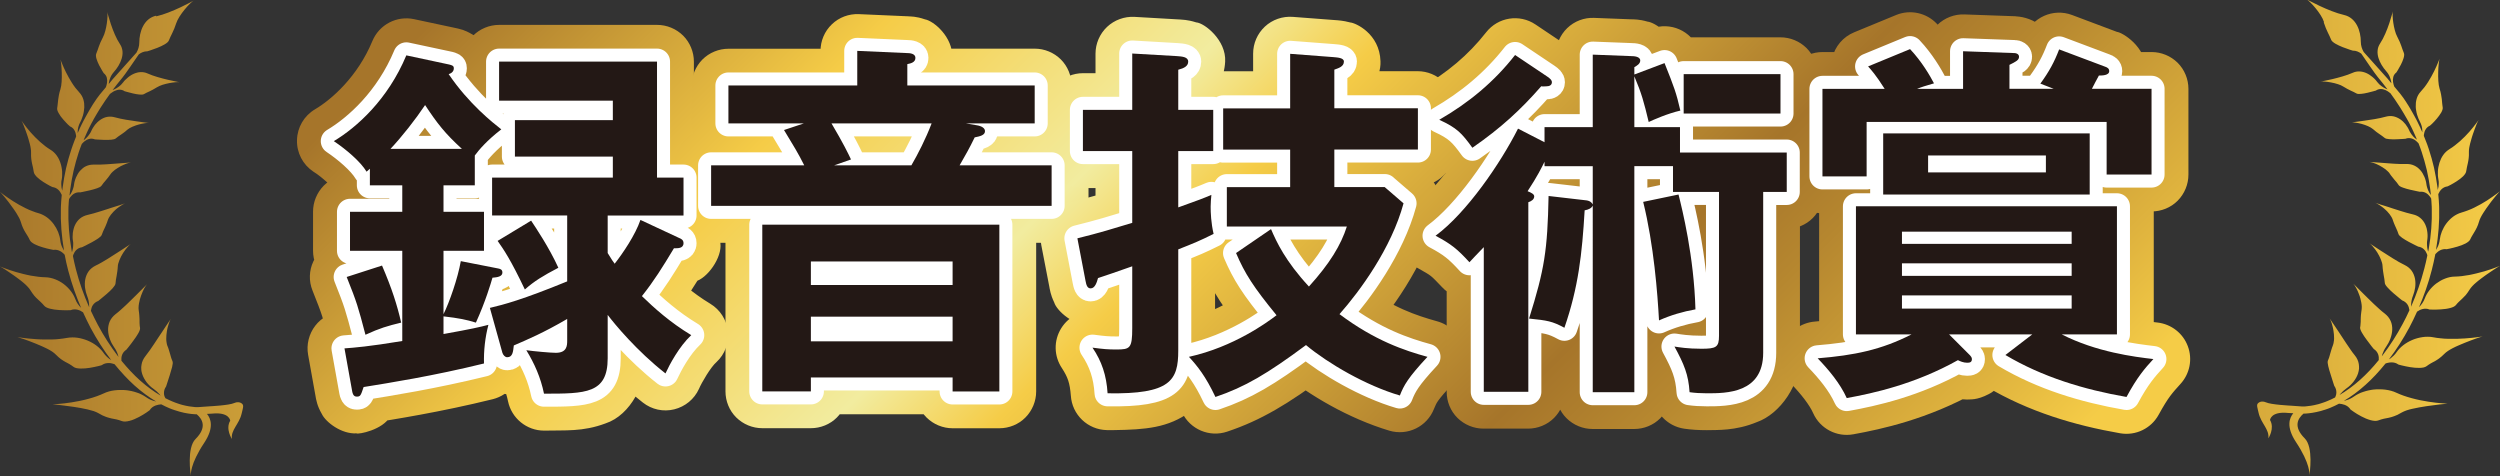 <?xml version="1.0" encoding="UTF-8"?><svg id="_イヤー_2" xmlns="http://www.w3.org/2000/svg" xmlns:xlink="http://www.w3.org/1999/xlink" viewBox="0 0 339.57 64.72"><rect x="0" y="0" width="339.57" height="64.72" fill="#333333" stroke="none"/><defs><style>.cls-1{fill:url(#_称未設定グラデーション_52-5);}.cls-2{fill:url(#_称未設定グラデーション_52-6);}.cls-3{fill:url(#_称未設定グラデーション_52-2);}.cls-4{stroke:#fff;stroke-linecap:round;stroke-linejoin:round;stroke-width:3.54px;}.cls-4,.cls-5{fill:none;}.cls-6{fill:url(#_称未設定グラデーション_52-3);}.cls-7{clip-path:url(#clippath);}.cls-8{fill:url(#_称未設定グラデーション_52-4);}.cls-9{fill:url(#_称未設定グラデーション_52);}.cls-10{fill:#231815;}</style><clipPath id="clippath"><path class="cls-5" d="M35.7,64.72s0-.01,0-.03c0,.02,0,.03,0,.03m27.09,0s0-.01,0-.03v.03m256.82-26.14h0m2.18-5.5h0m-6.15-30.01c.35,1.1,.73,1.64,1,2.34,.27,.7,2.94,1.47,2.94,1.47,.43-.01,.82,.16,1.15,.41,.47,.69,1.85,2.72,2.23,3.17,.22,.27,.45,.55,.69,.85,.21,.26,.42,.54,.64,.83-.08-.03-.16-.06-.24-.1-.09-.04-.19-.1-.29-.15-.1-.06-.2-.12-.3-.2-.1-.07-.2-.16-.3-.25-.1-.1-.19-.2-.28-.32-.04-.06-.09-.12-.14-.18-.05-.06-.1-.11-.15-.17-.11-.11-.22-.22-.35-.32-.12-.1-.26-.2-.39-.29s-.28-.16-.42-.23c-.59-.26-1.25-.33-1.88-.04-.81,.36-1.89,.65-2.77,.86-.44,.1-.83,.18-1.11,.24-.28,.06-.45,.09-.45,.09,.23-.04,.8,0,1.42,.12,.31,.06,.62,.13,.91,.23,.29,.09,.55,.2,.74,.33,.38,.24,.7,.4,.99,.54,.29,.14,.54,.24,.79,.39,.13,.08,.35,.09,.62,.06,.27-.02,.58-.08,.88-.15,.6-.14,1.14-.3,1.14-.3,.22-.15,.46-.21,.68-.21s.44,.07,.63,.15c.19,.08,.35,.18,.46,.27,.11,.08,.18,.14,.18,.14,0,0,.01,0,.01-.01,.41,.56,.83,1.16,1.24,1.81,.05,.07,.09,.15,.14,.22,.05,.07,.09,.15,.14,.23,.09,.15,.19,.3,.28,.46,.09,.16,.18,.32,.28,.48,.02,.04,.05,.08,.07,.12,.02,.04,.05,.08,.07,.12,.05,.08,.09,.16,.14,.25,.05,.08,.09,.17,.14,.25,.05,.09,.09,.17,.13,.25,.09,.17,.18,.34,.26,.51,.08,.17,.17,.35,.25,.53,.04,.09,.08,.18,.12,.27,.04,.09,.08,.18,.12,.27,.04,.09,.08,.18,.12,.27,.04,.09,.07,.18,.11,.28h0s-.05-.03-.08-.05c-.09-.07-.17-.14-.26-.22-.09-.08-.18-.17-.26-.28-.09-.1-.17-.21-.24-.33-.08-.12-.15-.24-.21-.38-.03-.07-.06-.14-.1-.21-.04-.07-.08-.14-.12-.21-.09-.14-.18-.28-.28-.41-.11-.13-.22-.25-.34-.37-.06-.06-.12-.11-.19-.16-.07-.06-.13-.1-.2-.15-.28-.18-.58-.32-.91-.39-.33-.06-.68-.05-1.04,.05-.46,.13-.98,.24-1.51,.33-.52,.09-1.05,.17-1.52,.23-.23,.03-.45,.06-.65,.09-.2,.03-.37,.05-.52,.07-.29,.04-.47,.05-.47,.05,.23-.02,.81,.05,1.4,.21,.07,.02,.15,.04,.22,.07,.07,.02,.15,.05,.22,.07,.15,.06,.29,.11,.43,.17,.27,.12,.5,.26,.67,.4,.16,.14,.32,.27,.46,.38,.07,.05,.14,.1,.21,.15,.07,.05,.13,.1,.2,.14,.26,.18,.48,.33,.71,.52,.11,.1,.34,.15,.62,.17,.28,.03,.62,.03,.95,.02,.65-.02,1.25-.07,1.25-.07,.28-.11,.53-.11,.77-.06,.06,.01,.12,.03,.17,.05,.05,.02,.11,.04,.16,.07,.1,.05,.2,.11,.28,.18,.17,.13,.31,.27,.4,.38,0,.02,.01,.03,.02,.04,.07,.19,.14,.38,.22,.58,.07,.19,.13,.39,.2,.58,.26,.79,.49,1.6,.69,2.44,.19,.84,.34,1.7,.46,2.58,.03,.22,.05,.44,.08,.66,0,.05,0,.09,.01,.14-.13-.18-.26-.38-.36-.62-.03-.07-.05-.13-.08-.2-.02-.07-.05-.14-.07-.21-.04-.14-.08-.29-.1-.46-.02-.16-.05-.33-.1-.49-.04-.17-.1-.33-.17-.49-.07-.16-.15-.32-.24-.47-.09-.15-.19-.3-.31-.43-.12-.13-.25-.26-.38-.36-.07-.05-.14-.1-.22-.15-.07-.05-.15-.09-.23-.12-.32-.15-.68-.23-1.08-.21-.13,0-.26,0-.39,0s-.27,0-.41,0c-.28,0-.56-.02-.85-.04-.28-.01-.57-.04-.84-.06-.27-.02-.54-.04-.79-.06-.98-.07-1.74-.13-1.74-.13,.12,.01,.33,.06,.57,.14,.24,.08,.52,.2,.8,.35,.14,.07,.28,.15,.41,.24,.13,.08,.27,.17,.39,.26,.12,.09,.23,.19,.32,.28,.05,.05,.1,.09,.14,.14,.02,.02,.04,.05,.06,.07,.01,.02,.03,.05,.05,.07,.12,.19,.24,.35,.36,.49,.11,.15,.22,.28,.32,.4,.22,.24,.4,.46,.57,.72,.04,.07,.12,.12,.22,.18,.1,.06,.23,.11,.37,.16,.28,.11,.64,.2,.97,.28,.34,.08,.67,.15,.91,.2,.24,.05,.4,.08,.4,.08,.32-.04,.58,.03,.81,.15,.22,.12,.41,.3,.54,.48,.08,.1,.14,.2,.19,.3h0c0,.13,.02,.24,.03,.35,0,.11,.01,.22,.02,.33,0,.11,.01,.23,.02,.34,0,.11,0,.22,.01,.34,.05,1.8-.1,3.63-.41,5.45-.02,.13-.05,.26-.08,.39-.02-.05-.03-.1-.05-.16-.04-.13-.06-.27-.08-.42-.01-.07-.02-.15-.02-.23,0-.08-.01-.15-.01-.23s0-.16,0-.24c0-.08,.02-.17,.03-.25,.03-.17,.04-.35,.05-.54,0-.18,0-.37-.03-.56-.02-.19-.06-.37-.1-.55-.05-.18-.12-.36-.19-.52-.08-.17-.17-.32-.28-.47-.11-.14-.23-.28-.38-.4-.28-.24-.63-.41-1.05-.5-.53-.12-1.11-.29-1.68-.47-.28-.09-.57-.18-.85-.27-.28-.09-.54-.18-.79-.26-.25-.08-.49-.15-.7-.22-.1-.03-.21-.06-.3-.09-.09-.03-.18-.06-.26-.09-.31-.11-.5-.17-.5-.17,.06,.02,.14,.06,.24,.11,.05,.03,.09,.05,.15,.09,.05,.03,.11,.07,.16,.1,.11,.07,.23,.15,.35,.24,.06,.04,.12,.09,.18,.14,.06,.05,.12,.1,.18,.15,.06,.06,.12,.11,.18,.17,.06,.06,.12,.11,.18,.17,.11,.12,.22,.24,.32,.37,.1,.13,.18,.25,.25,.37,.03,.06,.07,.12,.1,.18,.03,.06,.05,.12,.07,.17,.04,.11,.08,.22,.11,.32,.04,.1,.07,.19,.11,.28,.04,.09,.08,.18,.11,.26,.04,.08,.07,.16,.11,.24,.03,.08,.07,.15,.1,.23,.04,.07,.07,.15,.1,.22,.06,.15,.12,.29,.16,.44,.04,.15,.24,.33,.5,.52,.26,.18,.59,.38,.91,.55,.33,.17,.64,.33,.88,.45,.23,.12,.39,.19,.39,.19,.33,.05,.59,.18,.78,.37,.19,.18,.32,.41,.41,.64,.02,.06,.04,.12,.05,.18-.12,.6-.25,1.19-.41,1.78-.23,.89-.5,1.77-.8,2.64-.3,.87-.64,1.72-1,2.55,0-.01,0-.02,0-.04,0-.15,0-.29,.02-.46,.01-.15,.04-.32,.08-.48,.04-.17,.09-.34,.16-.51,.28-.7,.42-1.55,.27-2.32-.04-.19-.09-.38-.17-.56-.07-.18-.17-.35-.28-.51-.23-.32-.54-.58-.95-.78-.51-.24-1.07-.57-1.6-.9-.54-.33-1.07-.68-1.54-.98-.92-.6-1.62-1.06-1.64-1.07,.12,.08,.29,.23,.47,.45,.09,.11,.19,.23,.29,.36,.1,.13,.2,.28,.29,.42,.1,.15,.19,.31,.27,.47,.08,.16,.16,.32,.22,.48,.07,.16,.12,.32,.16,.46,.04,.15,.07,.29,.07,.42,.01,.13,.02,.25,.03,.37,.01,.12,.02,.23,.04,.33,.03,.21,.06,.4,.09,.58,.06,.36,.13,.68,.15,1.03,0,.17,.16,.4,.39,.65,.11,.13,.24,.26,.38,.39,.14,.13,.28,.26,.43,.39,.29,.25,.58,.49,.79,.66,.11,.09,.2,.16,.26,.21,.06,.05,.1,.08,.1,.08,.33,.12,.56,.32,.72,.55,.08,.12,.14,.24,.18,.37,.04,.13,.07,.26,.09,.38,0,.02,0,.04,0,.05-.29,.64-.59,1.26-.92,1.86-.82,1.54-1.74,2.97-2.72,4.25-.04,.05-.07,.09-.11,.14,.03-.11,.06-.22,.1-.34,.06-.16,.12-.32,.2-.48,.08-.16,.18-.32,.29-.48,.46-.65,.8-1.5,.83-2.32,.01-.41-.05-.82-.22-1.19-.16-.37-.43-.71-.8-1-.24-.18-.48-.38-.72-.6-.24-.21-.49-.44-.73-.67-.24-.23-.48-.46-.71-.69-.23-.22-.45-.45-.66-.65-.81-.81-1.43-1.43-1.45-1.45,.05,.05,.11,.13,.17,.22,.06,.1,.13,.21,.21,.35,.07,.13,.15,.28,.22,.44,.07,.16,.14,.33,.2,.5,.07,.17,.12,.35,.17,.53,.05,.18,.09,.36,.12,.54,.02,.09,.03,.17,.04,.26,0,.08,.02,.17,.02,.25,0,.16,0,.31-.02,.44-.02,.13-.04,.26-.05,.38-.01,.12-.03,.23-.04,.34-.01,.11-.02,.22-.02,.32,0,.1,0,.2-.01,.29,0,.09,0,.19,0,.28,0,.09-.01,.18-.02,.27,0,.09-.01,.18-.02,.26,0,.09-.02,.17-.04,.26-.01,.09,0,.2,.05,.32,.04,.12,.11,.27,.2,.42,.09,.15,.19,.32,.3,.48,.11,.17,.23,.33,.35,.49,.24,.33,.47,.63,.65,.86,.18,.23,.3,.37,.3,.37,.31,.2,.5,.46,.6,.74,.09,.26,.1,.52,.08,.77-.82,1.01-1.67,1.91-2.52,2.67-.95,.85-1.9,1.54-2.81,2.07,.04-.05,.09-.11,.13-.16,.23-.26,.5-.52,.84-.76,.34-.23,.66-.54,.93-.88,.27-.35,.49-.73,.62-1.14,.03-.1,.06-.2,.08-.31,.02-.1,.04-.21,.05-.31,0-.1,.01-.21,0-.31,0-.11-.02-.21-.03-.32-.03-.21-.09-.41-.18-.61-.09-.2-.21-.4-.37-.59-.2-.24-.39-.5-.58-.78-.2-.27-.39-.56-.58-.85-.19-.28-.38-.57-.56-.85-.18-.27-.36-.54-.52-.79-.17-.25-.32-.49-.47-.7-.14-.21-.27-.4-.37-.55-.21-.3-.33-.49-.34-.5,.08,.12,.18,.35,.28,.64,.05,.14,.09,.3,.13,.47,.01,.04,.02,.09,.03,.13,0,.04,.02,.09,.03,.13,.02,.09,.03,.18,.05,.27,.03,.18,.05,.37,.07,.55,.02,.18,.02,.36,.02,.54,0,.18-.02,.34-.05,.49-.01,.07-.03,.15-.04,.22-.02,.07-.04,.13-.06,.19-.02,.06-.04,.12-.06,.17-.02,.05-.04,.11-.06,.16-.04,.11-.07,.21-.1,.31-.06,.19-.11,.38-.16,.54-.02,.09-.04,.17-.07,.25-.02,.08-.05,.16-.07,.24-.01,.04-.02,.08-.04,.11l-.02,.06-.02,.05c-.03,.07-.06,.14-.09,.22-.02,.04-.03,.08-.03,.14,0,.05,0,.11,0,.17,.01,.13,.04,.29,.08,.46,.08,.34,.2,.74,.33,1.14,.12,.4,.25,.78,.33,1.05,.09,.28,.15,.46,.15,.46,.22,.32,.3,.63,.29,.93,0,.07-.01,.15-.02,.22-.02,.07-.03,.14-.06,.21-.02,.07-.05,.14-.08,.2,0,0-.01,.02-.02,.03-.34,.18-.68,.34-1.01,.47-.11,.05-.22,.09-.32,.13-.11,.04-.21,.08-.32,.11-.1,.04-.2,.07-.3,.1-.1,.03-.2,.06-.29,.09-.76,.2-1.36,.28-1.77,.31-.05,0-.1,0-.15,.01-.02,0-.04,0-.07,0-.02,0-.04,0-.06,0-.08,0-.15,0-.2,0-.1,0-1.54-.11-1.54-.11,0,0-2.68-.13-3.35-.45-.36-.17-.8-.15-1.08,.12-.25,.23-.06,.66,.08,1.32,.32,1.42,1.49,2.23,1.32,3.45,0,0,.9-1.35,.23-2.49,0,0,.1-1.2,2.45-.96,0,0,.33,.02,.71,.04-.52,.61-1.01,1.84,.36,3.91,1.96,2.95,1.85,4.36,1.82,4.57,.05-.32,.58-3.86-.63-5.07-1.59-1.59-.94-2.7-.16-3.36,.02,0,.03,0,.04,0h.07s.05,0,.08,0c.05,0,.1,0,.16-.01,.46-.03,1.14-.12,1.98-.34,.11-.03,.21-.06,.32-.1,.11-.03,.22-.06,.33-.1,.11-.04,.23-.08,.35-.12,.12-.04,.23-.09,.35-.14,.36-.15,.75-.33,1.14-.54,.26,.02,.52,.07,.77,.16,.31,.12,.6,.32,.8,.64,0,0,.16,.12,.42,.3,.26,.18,.62,.41,1.03,.62,.2,.11,.41,.21,.63,.3,.22,.09,.43,.16,.64,.22,.41,.11,.8,.14,1.06,.03,.14-.05,.26-.09,.38-.13,.12-.04,.23-.07,.34-.09,.22-.05,.44-.08,.66-.13,.11-.03,.23-.06,.36-.09,.06-.02,.13-.04,.19-.06,.07-.02,.14-.04,.21-.07,.14-.05,.29-.12,.46-.19,.17-.08,.34-.18,.53-.29,.2-.11,.42-.21,.67-.3,.26-.09,.54-.17,.84-.23,.3-.07,.61-.13,.93-.19,.32-.06,.65-.11,.97-.16,1.28-.19,2.49-.32,2.86-.34,0,0-.07,0-.21-.01-.13,0-.32-.02-.56-.04-.24-.02-.52-.05-.83-.08-.31-.03-.66-.08-1.02-.14-.72-.11-1.52-.27-2.27-.48-.76-.2-1.48-.46-2.06-.73-.46-.22-.97-.35-1.49-.42-.26-.03-.52-.05-.78-.05-.13,0-.26,0-.39,0-.13,0-.26,.02-.39,.03-.06,0-.13,.02-.19,.02-.06,0-.13,.02-.19,.03-.13,.02-.25,.04-.37,.07-.12,.03-.24,.06-.36,.09-.12,.03-.24,.07-.35,.11-.12,.04-.23,.08-.34,.12-.11,.04-.22,.1-.32,.15-.21,.1-.4,.22-.59,.35-.09,.06-.18,.13-.28,.18-.1,.05-.19,.1-.28,.15-.19,.09-.38,.15-.56,.2-.04,.01-.09,.03-.14,.04-.04,0-.08,.02-.11,.02,.95-.56,1.95-1.28,2.93-2.17,.93-.83,1.84-1.81,2.71-2.89,.1-.04,.21-.08,.33-.1,.15-.03,.31-.06,.47-.06,.32,0,.65,.07,.95,.29,0,0,.05,.01,.13,.04,.09,.02,.2,.06,.35,.09,.29,.07,.7,.16,1.13,.23,.43,.07,.89,.11,1.28,.1,.1,0,.2-.01,.29-.02,.09-.01,.18-.02,.26-.04,.16-.04,.29-.1,.39-.17,.1-.08,.19-.14,.28-.2,.09-.06,.18-.12,.27-.17,.09-.05,.18-.1,.27-.15,.09-.05,.18-.09,.27-.14,.37-.21,.79-.47,1.33-1.02,.27-.28,.69-.54,1.17-.79,.24-.12,.5-.25,.77-.36,.27-.12,.54-.23,.81-.34,.27-.11,.54-.21,.79-.31,.26-.09,.5-.18,.71-.26,.43-.15,.78-.26,.95-.3,0,0-.07,0-.19,.03-.12,.02-.3,.05-.52,.07-.22,.03-.48,.06-.77,.09-.29,.03-.62,.06-.96,.08-.35,.02-.7,.04-1.07,.05-.37,0-.75,0-1.12,0-.18,0-.37-.01-.55-.02-.18-.01-.36-.02-.54-.05-.35-.03-.68-.08-.99-.14-.24-.05-.48-.07-.73-.07-.25,0-.49,.01-.73,.05-.48,.07-.96,.2-1.4,.39-.88,.38-1.64,.95-2.11,1.64-.12,.18-.25,.33-.39,.47-.14,.14-.28,.26-.42,.37-.08,.06-.16,.1-.24,.15,1-1.31,1.95-2.78,2.79-4.36,.36-.68,.71-1.4,1.03-2.12,.22-.15,.46-.28,.74-.35,.15-.04,.3-.05,.46-.05,.16,0,.32,.04,.49,.11,0,0,.75,.04,1.58-.02,.42-.03,.85-.08,1.21-.18,.37-.09,.66-.23,.8-.41,.07-.09,.14-.17,.21-.25,.07-.08,.14-.15,.21-.21,.14-.13,.28-.26,.43-.4,.15-.14,.31-.3,.48-.49,.16-.2,.34-.44,.53-.75,.09-.15,.22-.31,.37-.47,.15-.16,.32-.33,.52-.49,.09-.08,.19-.16,.3-.25,.1-.08,.21-.16,.31-.24,.21-.16,.44-.32,.65-.48,.22-.15,.43-.3,.64-.44,.2-.14,.4-.27,.58-.39,.18-.12,.34-.21,.47-.3,.14-.08,.24-.14,.32-.18l-.17,.07c-.11,.04-.26,.11-.46,.18-.39,.15-.94,.34-1.56,.52-.31,.09-.65,.18-.98,.26-.17,.04-.34,.08-.51,.12-.18,.04-.35,.07-.52,.11-.69,.13-1.37,.21-1.97,.22-.47,0-.92,.11-1.35,.28-.43,.16-.82,.4-1.18,.66-.71,.55-1.26,1.25-1.54,2-.19,.51-.49,.91-.8,1.22,.33-.77,.64-1.55,.92-2.35,.31-.89,.59-1.79,.82-2.71,.18-.71,.34-1.42,.48-2.14,0,0,0-.01,.01-.02,.09-.1,.18-.19,.29-.28,.11-.09,.22-.17,.35-.23,.26-.13,.55-.2,.89-.15,0,0,.18-.03,.45-.09,.27-.06,.64-.15,1.01-.26,.19-.06,.38-.12,.57-.19,.18-.07,.36-.15,.52-.23,.32-.17,.56-.36,.65-.56,.09-.2,.18-.37,.28-.53,.1-.17,.2-.33,.3-.5,.11-.17,.21-.37,.32-.59,.05-.12,.11-.24,.16-.38,.05-.14,.1-.29,.15-.46,.05-.17,.12-.35,.22-.54,.09-.19,.21-.38,.34-.59,.12-.2,.26-.41,.41-.62,.14-.21,.3-.41,.45-.62,.08-.1,.15-.2,.22-.3,.08-.1,.15-.19,.22-.28,.14-.18,.28-.36,.41-.51,.25-.29,.46-.53,.57-.63,0,0-.19,.15-.5,.38-.16,.11-.35,.25-.56,.4-.21,.15-.46,.32-.71,.48-.52,.33-1.11,.67-1.71,.96-.15,.07-.3,.14-.45,.21-.15,.07-.3,.12-.45,.18-.3,.11-.58,.21-.86,.29-.21,.06-.42,.14-.61,.24-.2,.1-.38,.21-.55,.34-.34,.26-.64,.57-.89,.9-.5,.67-.81,1.46-.9,2.21-.04,.37-.15,.71-.29,1-.07,.13-.14,.25-.21,.37,0-.02,0-.03,0-.05,.32-1.87,.47-3.77,.42-5.64,0-.12,0-.23-.01-.35,0-.12-.01-.24-.02-.35,0-.12-.02-.23-.02-.35,0-.12-.02-.23-.03-.35,0-.11-.02-.23-.03-.34,0-.04,0-.07-.01-.11,.01-.03,.02-.05,.03-.08,.1-.22,.24-.45,.44-.63,.2-.18,.45-.32,.78-.36,0,0,.04-.02,.11-.05,.07-.03,.16-.08,.28-.14,.23-.12,.54-.3,.85-.5,.31-.2,.63-.43,.87-.67,.23-.23,.4-.47,.43-.68,.06-.41,.14-.74,.23-1.13,.02-.1,.04-.2,.06-.31,.02-.11,.03-.22,.05-.34,.02-.12,.03-.25,.03-.4,0-.14,.01-.29,0-.46,0-.17,.01-.35,.04-.54,.01-.1,.03-.19,.06-.3,.02-.1,.04-.21,.07-.31,.05-.21,.11-.43,.18-.65,.04-.11,.07-.22,.1-.33,.04-.11,.07-.22,.11-.33,.07-.21,.15-.42,.22-.62,.07-.2,.14-.38,.21-.55,.13-.34,.25-.59,.33-.72,0,0-.13,.18-.34,.48-.11,.14-.24,.32-.4,.51-.15,.19-.32,.39-.51,.61-.38,.43-.82,.88-1.28,1.29-.47,.41-.95,.79-1.4,1.06-.18,.11-.34,.24-.49,.37-.15,.14-.28,.29-.39,.45-.23,.32-.39,.68-.51,1.05-.06,.19-.1,.38-.14,.57-.04,.19-.06,.38-.07,.57,0,.09,0,.19,0,.29,0,.09,0,.19,0,.28,.01,.19,.04,.37,.07,.55,.02,.09,.03,.17,.04,.26,0,.08,.01,.17,.01,.25,0,.17-.01,.32-.03,.47-.03,.17-.07,.32-.11,.46-.01-.12-.03-.24-.04-.37-.12-.91-.28-1.8-.47-2.67-.2-.87-.44-1.71-.71-2.53-.07-.2-.14-.4-.21-.61-.08-.2-.15-.4-.23-.59-.07-.2-.15-.39-.23-.58h0c0-.06,0-.11,.01-.17,.03-.23,.09-.47,.22-.69,.13-.22,.32-.41,.6-.53,0,0,.12-.1,.3-.27,.18-.17,.4-.41,.63-.68,.22-.26,.44-.56,.6-.83,.15-.27,.24-.53,.2-.72-.02-.1-.03-.19-.04-.28-.01-.09-.02-.18-.03-.27-.02-.18-.04-.36-.05-.56-.02-.2-.05-.4-.1-.63-.02-.12-.05-.24-.08-.37-.03-.13-.07-.27-.12-.41-.18-.59-.21-1.46-.19-2.27,.01-.4,.03-.79,.07-1.1,.03-.31,.07-.56,.11-.69,0,0-.07,.19-.2,.5-.12,.3-.31,.73-.54,1.2-.11,.23-.24,.48-.38,.72-.14,.24-.29,.49-.44,.74-.15,.24-.32,.47-.48,.69-.17,.22-.34,.42-.51,.6-.27,.29-.45,.61-.55,.96-.05,.17-.09,.35-.11,.53-.02,.18-.02,.36-.02,.55,0,.19,.03,.37,.06,.55,.02,.09,.03,.18,.05,.27,.02,.09,.04,.18,.07,.27,.11,.35,.24,.69,.4,.99,.08,.15,.14,.3,.19,.45,.03,.08,.05,.15,.06,.22,.02,.07,.03,.14,.04,.22,.03,.19,.03,.36,.03,.53-.01-.02-.02-.05-.03-.07-.04-.1-.08-.19-.13-.28-.04-.09-.08-.19-.12-.28-.09-.18-.17-.36-.26-.54-.08-.18-.18-.36-.26-.53-.05-.09-.09-.17-.14-.26-.04-.09-.09-.17-.14-.26-.05-.08-.09-.17-.14-.25-.02-.04-.05-.08-.07-.13-.02-.04-.05-.08-.07-.12-.1-.17-.19-.33-.28-.49-.1-.16-.19-.32-.29-.48-.05-.08-.1-.16-.15-.23-.05-.08-.1-.15-.14-.23-.49-.77-1.06-1.45-1.6-2.08,0-.02-.01-.03-.02-.06-.05-.14-.11-.33-.14-.55-.03-.22-.03-.45,.03-.68,.06-.23,.19-.45,.42-.62,0,0,.08-.12,.2-.32,.12-.19,.27-.46,.42-.75,.29-.58,.54-1.24,.4-1.57-.28-.65-.38-1.25-.9-2.21-.13-.24-.24-.54-.33-.88-.09-.33-.16-.69-.21-1.03-.1-.68-.12-1.3-.06-1.54,0,0-.04,.18-.13,.47-.08,.29-.2,.69-.35,1.14-.3,.9-.74,1.99-1.26,2.77-.2,.31-.31,.63-.33,.96-.03,.33,.02,.67,.12,1,.2,.66,.61,1.29,1.04,1.78,.11,.12,.2,.25,.28,.37,.08,.13,.15,.25,.2,.38,.11,.25,.17,.49,.21,.71,.01,.07,.02,.13,.02,.19-.18-.22-.36-.43-.52-.63-.18-.22-1.96-2.2-3.24-3.62-.22-.38-.39-.85-.39-1.38,0-1.45-.6-3.27-2.29-3.65-2.12-.48-5.04-2.11-5.08-2.13,.49,.28,2.02,1.97,2.36,3.07M21.21,2.13c-1.69,.38-2.29,2.2-2.29,3.65,0,.53-.17,1-.39,1.38-1.28,1.42-3.06,3.4-3.24,3.62-.16,.2-.34,.41-.52,.63,0-.06,.01-.12,.02-.19,.04-.21,.1-.46,.21-.71,.05-.13,.12-.25,.2-.38,.08-.12,.17-.25,.28-.37,.44-.49,.84-1.12,1.04-1.78,.1-.33,.15-.67,.12-1-.03-.33-.13-.66-.33-.96-.52-.77-.96-1.87-1.26-2.77-.15-.45-.27-.85-.35-1.14s-.13-.47-.13-.47c.06,.24,.04,.86-.06,1.54-.05,.34-.12,.7-.21,1.03-.09,.33-.2,.64-.33,.88-.52,.96-.62,1.56-.9,2.21-.14,.33,.11,.99,.4,1.57,.15,.29,.3,.56,.42,.75,.12,.2,.2,.32,.2,.32,.23,.18,.36,.39,.42,.62,.06,.23,.06,.46,.03,.68-.03,.22-.09,.41-.14,.55-.01,.02-.01,.04-.02,.06-.54,.63-1.11,1.31-1.6,2.08-.05,.08-.1,.15-.15,.23-.05,.08-.1,.16-.14,.23-.1,.16-.19,.32-.29,.48-.09,.16-.19,.32-.28,.49-.02,.04-.05,.08-.07,.12-.02,.04-.04,.08-.07,.13-.04,.08-.09,.17-.14,.25-.05,.09-.09,.17-.14,.26-.05,.09-.09,.17-.14,.26-.09,.17-.18,.35-.27,.53-.09,.18-.18,.36-.26,.54-.04,.1-.09,.19-.12,.28-.04,.09-.09,.18-.13,.28-.01,.02-.02,.05-.03,.07,0-.17,0-.34,.03-.53,0-.07,.02-.14,.04-.22,.02-.07,.04-.15,.06-.22,.05-.15,.11-.3,.19-.45,.17-.3,.29-.64,.4-.99,.03-.09,.05-.18,.07-.27,.02-.09,.04-.18,.05-.27,.03-.18,.05-.36,.06-.55,0-.18,0-.36-.02-.55-.02-.18-.06-.36-.11-.53-.11-.35-.29-.67-.56-.96-.17-.18-.34-.39-.51-.6-.17-.22-.33-.45-.48-.69-.15-.24-.3-.49-.44-.74-.14-.25-.26-.49-.38-.72-.23-.47-.42-.9-.54-1.2-.13-.31-.2-.5-.2-.5,.04,.13,.08,.38,.11,.69,.03,.32,.06,.7,.07,1.1,.02,.81,0,1.68-.19,2.27-.05,.15-.08,.28-.12,.41-.04,.13-.06,.25-.08,.37-.05,.23-.08,.44-.1,.63-.02,.2-.04,.38-.06,.56,0,.09-.02,.18-.03,.27-.01,.09-.03,.19-.04,.28-.04,.19,.05,.45,.21,.72,.15,.28,.37,.57,.6,.83,.23,.27,.46,.5,.63,.68,.18,.17,.3,.27,.3,.27,.29,.12,.48,.31,.6,.53,.13,.22,.19,.46,.22,.69,0,.06,0,.11,.01,.16h0c-.08,.19-.16,.39-.23,.58-.07,.2-.15,.39-.22,.59-.07,.2-.14,.4-.21,.61-.27,.82-.51,1.66-.71,2.53-.19,.87-.35,1.76-.47,2.67-.01,.12-.03,.25-.04,.37-.04-.14-.09-.3-.11-.46-.02-.15-.03-.31-.03-.47,0-.08,0-.17,.01-.25,0-.09,.02-.17,.04-.26,.04-.18,.06-.36,.07-.55,0-.09,0-.19,0-.28,0-.1,0-.19,0-.29-.01-.19-.03-.38-.07-.57-.03-.19-.08-.38-.14-.57-.12-.38-.28-.73-.51-1.05-.11-.16-.24-.31-.39-.45-.14-.14-.31-.26-.49-.37-.45-.27-.94-.65-1.4-1.06-.46-.41-.9-.86-1.28-1.29-.19-.21-.36-.42-.51-.61-.15-.19-.29-.36-.39-.51-.22-.29-.35-.48-.35-.48,.08,.12,.2,.38,.33,.72,.07,.16,.14,.35,.21,.55,.08,.2,.15,.41,.22,.62,.03,.11,.07,.22,.11,.33,.03,.11,.07,.22,.1,.33,.07,.22,.13,.44,.18,.65,.03,.1,.05,.21,.07,.31,.02,.11,.04,.2,.05,.3,.03,.19,.05,.37,.04,.54,0,.16,0,.32,0,.46,0,.14,.02,.27,.03,.4,.01,.12,.03,.23,.05,.34,.02,.11,.04,.21,.06,.31,.09,.39,.18,.72,.23,1.13,.03,.21,.2,.44,.43,.68,.24,.23,.56,.47,.87,.67,.31,.2,.62,.37,.85,.5,.11,.06,.21,.11,.28,.14,.07,.04,.11,.05,.11,.05,.33,.04,.58,.18,.78,.36,.2,.18,.34,.41,.44,.63,.02,.03,.02,.05,.04,.08,0,.04,0,.07-.01,.11,0,.11-.02,.23-.03,.34-.01,.11-.02,.23-.03,.35,0,.11-.01,.23-.02,.35,0,.11-.01,.23-.02,.35,0,.11,0,.23-.01,.35-.05,1.87,.1,3.77,.42,5.64,0,.02,0,.03,0,.05-.07-.11-.15-.24-.21-.37-.14-.29-.25-.62-.29-1-.08-.75-.4-1.54-.9-2.21-.25-.34-.55-.65-.89-.9-.17-.13-.35-.24-.55-.34-.19-.1-.4-.18-.61-.24-.27-.07-.56-.17-.86-.29-.15-.06-.29-.12-.45-.18-.15-.07-.3-.14-.45-.21-.6-.29-1.19-.63-1.71-.96-.26-.17-.5-.33-.72-.48-.21-.15-.4-.28-.56-.4-.32-.23-.5-.38-.5-.38,.12,.1,.32,.33,.57,.63,.12,.15,.26,.33,.41,.51,.07,.09,.14,.19,.22,.28,.07,.1,.15,.2,.22,.3,.15,.2,.3,.41,.45,.62,.14,.21,.29,.41,.41,.62,.12,.2,.24,.4,.34,.59,.09,.19,.17,.37,.22,.54,.05,.17,.1,.32,.15,.46,.05,.14,.1,.27,.16,.38,.11,.23,.21,.42,.32,.59,.11,.17,.21,.33,.31,.5,.1,.16,.19,.33,.28,.53,.09,.2,.33,.39,.65,.56,.16,.08,.33,.16,.52,.23,.18,.07,.38,.14,.57,.19,.38,.12,.74,.2,1.01,.26,.27,.06,.45,.09,.45,.09,.34-.05,.64,.02,.89,.15,.13,.06,.24,.14,.35,.23,.11,.09,.21,.18,.29,.28,0,0,0,.01,.01,.02,.14,.72,.29,1.44,.48,2.14,.24,.92,.52,1.82,.83,2.71,.28,.8,.59,1.58,.92,2.35-.31-.31-.61-.7-.8-1.22-.28-.74-.83-1.45-1.54-2-.36-.27-.75-.5-1.18-.66-.43-.17-.88-.27-1.35-.28-.6-.01-1.28-.1-1.97-.22-.17-.04-.35-.07-.52-.11-.17-.04-.34-.08-.51-.12-.34-.08-.67-.17-.98-.26-.62-.18-1.17-.38-1.56-.52-.2-.07-.35-.13-.46-.18-.11-.04-.17-.07-.17-.07,.07,.04,.18,.1,.32,.18,.13,.08,.29,.18,.47,.3,.18,.11,.38,.24,.58,.39,.21,.14,.43,.29,.64,.44,.22,.16,.44,.32,.65,.48,.11,.08,.21,.16,.31,.24,.1,.08,.2,.17,.3,.25,.19,.16,.36,.33,.51,.49,.15,.16,.28,.32,.37,.47,.19,.31,.37,.55,.53,.75,.17,.2,.32,.35,.48,.49,.15,.14,.29,.26,.43,.4,.07,.07,.14,.14,.21,.21,.07,.08,.14,.16,.22,.25,.14,.18,.43,.32,.8,.41,.37,.1,.8,.15,1.21,.18,.83,.06,1.58,.02,1.58,.02,.16-.07,.33-.1,.49-.11,.16,0,.31,0,.46,.05,.28,.07,.52,.2,.74,.35,.33,.72,.67,1.43,1.03,2.12,.85,1.58,1.79,3.05,2.79,4.36-.08-.05-.16-.09-.24-.15-.14-.11-.29-.23-.42-.37-.14-.14-.27-.29-.39-.47-.48-.69-1.23-1.26-2.12-1.64-.44-.18-.91-.32-1.39-.39-.24-.04-.49-.05-.73-.05-.24,0-.49,.03-.73,.07-.31,.06-.64,.1-.99,.14-.17,.02-.35,.03-.54,.05-.18,.01-.36,.02-.55,.02-.37,.01-.75,.01-1.12,0-.37,0-.73-.03-1.07-.05-.34-.02-.67-.05-.96-.08-.29-.03-.55-.06-.77-.09-.22-.03-.4-.06-.52-.07l-.19-.03c.17,.04,.51,.15,.95,.3,.22,.08,.46,.17,.71,.26,.26,.09,.52,.2,.79,.31,.27,.11,.54,.22,.81,.34,.27,.12,.53,.24,.77,.36,.49,.25,.9,.51,1.17,.79,.54,.56,.96,.81,1.33,1.02,.09,.05,.18,.1,.27,.14,.09,.05,.18,.1,.27,.15,.09,.05,.18,.11,.27,.17,.09,.06,.18,.13,.28,.2,.1,.08,.23,.13,.39,.17,.08,.02,.17,.03,.26,.04,.09,.01,.19,.02,.29,.02,.4,.01,.85-.03,1.28-.1,.43-.07,.83-.16,1.13-.23,.15-.04,.27-.07,.35-.09,.08-.02,.13-.04,.13-.04,.3-.22,.63-.29,.95-.29,.16,0,.31,.02,.46,.06,.11,.02,.22,.06,.33,.1,.88,1.08,1.79,2.06,2.71,2.89,.98,.88,1.98,1.6,2.93,2.17-.04,0-.08-.02-.11-.02-.05-.01-.09-.02-.14-.04-.19-.05-.38-.12-.56-.2-.09-.04-.19-.09-.28-.15-.09-.05-.18-.12-.28-.18-.19-.13-.38-.25-.59-.35-.11-.05-.21-.1-.32-.15-.11-.05-.22-.09-.34-.12-.11-.04-.23-.08-.35-.11-.12-.03-.24-.06-.36-.09-.12-.02-.25-.05-.37-.07-.06-.01-.13-.02-.19-.03-.06,0-.13-.01-.19-.02-.13-.01-.26-.02-.39-.03-.13,0-.26,0-.39,0-.26,0-.52,.02-.78,.05-.51,.06-1.02,.2-1.48,.42-.58,.27-1.3,.53-2.06,.73-.75,.21-1.55,.37-2.27,.48-.36,.06-.71,.11-1.02,.14-.31,.03-.59,.06-.83,.08-.23,.02-.43,.03-.56,.04-.13,0-.21,.01-.21,.01,.37,.02,1.57,.15,2.86,.34,.32,.05,.64,.1,.97,.16,.32,.06,.64,.12,.93,.19,.3,.07,.58,.15,.84,.23,.26,.09,.48,.19,.67,.3,.19,.11,.37,.21,.53,.29,.17,.08,.32,.14,.46,.19,.07,.03,.14,.05,.21,.07,.07,.02,.13,.04,.2,.06,.13,.03,.24,.06,.36,.09,.23,.05,.44,.08,.66,.13,.11,.02,.22,.05,.34,.09,.12,.03,.24,.08,.38,.13,.26,.11,.65,.08,1.07-.03,.21-.05,.42-.13,.64-.22,.21-.09,.42-.19,.63-.3,.4-.21,.77-.44,1.03-.62,.26-.18,.42-.3,.42-.3,.2-.33,.49-.52,.8-.64,.25-.09,.52-.14,.77-.16,.39,.2,.77,.39,1.14,.54,.12,.05,.24,.1,.36,.14,.12,.04,.23,.09,.35,.12,.11,.04,.22,.07,.33,.1,.11,.04,.22,.07,.32,.1,.83,.23,1.51,.31,1.98,.34,.06,0,.11,0,.16,.01,.03,0,.05,0,.07,0h.07s.03,0,.04,0c.78,.66,1.43,1.77-.16,3.36-1.21,1.21-.68,4.75-.63,5.07-.03-.21-.14-1.62,1.82-4.57,1.37-2.07,.88-3.3,.36-3.91,.39-.02,.71-.04,.71-.04,2.35-.24,2.45,.96,2.45,.96-.68,1.13,.23,2.49,.23,2.49-.18-1.22,1-2.03,1.32-3.45,.15-.66,.33-1.09,.08-1.32-.28-.27-.72-.29-1.08-.12-.68,.32-3.35,.45-3.35,.45,0,0-1.43,.11-1.54,.11-.05,0-.12,0-.2,0-.02,0-.04,0-.06,0-.02,0-.04,0-.06,0-.05,0-.1,0-.15-.01-.41-.03-1.02-.11-1.77-.31-.1-.02-.19-.06-.29-.09-.1-.03-.2-.06-.3-.1-.1-.03-.21-.07-.31-.11-.11-.04-.22-.08-.33-.13-.32-.13-.66-.29-1.01-.47v-.03c-.05-.07-.07-.13-.1-.2-.02-.07-.04-.14-.06-.21-.01-.07-.02-.15-.02-.22-.01-.3,.07-.62,.29-.93,0,0,.06-.18,.15-.46,.09-.28,.21-.66,.34-1.05,.12-.4,.24-.8,.33-1.14,.04-.17,.07-.33,.08-.46,0-.06,0-.12,0-.17,0-.05-.02-.1-.03-.14-.03-.08-.07-.15-.09-.22l-.02-.05-.02-.06s-.03-.08-.04-.11c-.02-.08-.05-.16-.07-.24-.02-.08-.04-.16-.07-.25-.05-.17-.1-.35-.16-.54-.03-.1-.06-.2-.1-.31-.02-.05-.04-.11-.06-.16-.02-.05-.04-.11-.07-.17-.02-.06-.04-.12-.06-.19-.02-.07-.03-.14-.04-.22-.03-.15-.04-.31-.05-.49,0-.17,0-.35,.02-.54,.01-.18,.04-.37,.07-.55,.01-.09,.03-.18,.05-.27,.01-.05,.02-.09,.03-.13,.01-.04,.02-.08,.03-.13,.04-.17,.09-.33,.14-.47,.09-.29,.19-.51,.27-.64,0,0-.12,.19-.34,.5-.1,.16-.23,.35-.37,.55-.14,.21-.3,.45-.46,.7-.17,.25-.34,.52-.53,.79-.18,.28-.37,.57-.56,.85-.19,.28-.39,.57-.58,.85-.19,.27-.39,.54-.58,.78-.15,.19-.28,.39-.37,.59-.09,.2-.15,.4-.18,.61-.02,.1-.03,.21-.04,.32,0,.1,0,.21,.01,.31,0,.11,.02,.21,.04,.31,.02,.1,.05,.2,.08,.31,.13,.41,.35,.79,.61,1.14,.27,.34,.59,.65,.93,.88,.34,.24,.61,.49,.84,.76,.04,.06,.09,.11,.13,.16-.9-.53-1.86-1.22-2.81-2.07-.86-.77-1.7-1.67-2.52-2.67-.02-.25-.01-.51,.08-.77,.1-.27,.28-.53,.6-.74,0,0,.12-.15,.3-.37,.18-.23,.42-.53,.65-.86,.12-.16,.24-.33,.35-.49,.11-.16,.21-.33,.3-.48,.09-.15,.15-.29,.2-.42,.05-.13,.06-.24,.05-.32-.01-.09-.02-.18-.04-.26,0-.09-.01-.17-.02-.26,0-.09,0-.17-.01-.27,0-.09,0-.18,0-.28,0-.1,0-.19-.01-.29,0-.1-.01-.21-.02-.32,0-.11-.02-.22-.03-.34-.01-.12-.03-.25-.05-.38-.02-.13-.03-.28-.02-.44,0-.08,.01-.16,.02-.25,.01-.09,.03-.17,.04-.26,.03-.18,.07-.36,.12-.54,.05-.18,.11-.36,.17-.53,.06-.17,.13-.34,.2-.5,.07-.16,.15-.31,.21-.44,.07-.13,.14-.25,.21-.35,.07-.1,.13-.17,.18-.23,0,0-.63,.63-1.45,1.45-.21,.21-.43,.43-.66,.65-.23,.23-.47,.46-.71,.69-.24,.23-.49,.45-.73,.67-.24,.21-.48,.42-.72,.6-.37,.29-.64,.63-.8,1-.16,.38-.23,.78-.22,1.19,.03,.83,.37,1.67,.83,2.32,.12,.16,.21,.32,.29,.48,.08,.16,.15,.32,.2,.48,.04,.11,.07,.22,.1,.34-.04-.05-.07-.09-.11-.14-.97-1.28-1.9-2.7-2.72-4.25-.32-.6-.62-1.23-.92-1.86,0-.02,0-.04,0-.05,.02-.13,.05-.26,.09-.38,.04-.13,.1-.26,.18-.37,.16-.23,.39-.43,.72-.55,0,0,.03-.03,.1-.08,.06-.05,.15-.12,.26-.21,.21-.17,.5-.41,.79-.66,.15-.13,.29-.26,.43-.39,.14-.13,.27-.26,.38-.39,.22-.25,.38-.48,.39-.65,.02-.35,.08-.67,.15-1.03,.03-.18,.07-.37,.09-.58,.02-.11,.03-.22,.04-.33,.01-.12,.02-.24,.03-.37,0-.13,.03-.27,.07-.42,.04-.15,.1-.31,.16-.46,.06-.16,.14-.32,.22-.48,.08-.16,.17-.32,.27-.47,.1-.15,.19-.29,.29-.42,.1-.13,.2-.25,.29-.36,.18-.22,.35-.38,.47-.45,0,0-.71,.46-1.64,1.07-.47,.31-1,.65-1.54,.98-.54,.33-1.09,.66-1.61,.9-.4,.2-.72,.46-.95,.78-.11,.16-.21,.33-.28,.51-.08,.18-.13,.37-.17,.56-.15,.77-.01,1.62,.27,2.32,.07,.17,.12,.35,.16,.51,.04,.17,.07,.33,.08,.48,.02,.16,.02,.31,.02,.46,0,.01,0,.03,0,.04-.36-.83-.7-1.68-1.01-2.55-.3-.87-.57-1.74-.8-2.64-.15-.59-.28-1.18-.4-1.78,.02-.06,.03-.12,.06-.18,.09-.23,.22-.46,.41-.64,.2-.19,.45-.32,.78-.37,0,0,.15-.07,.39-.19,.24-.12,.55-.28,.87-.45,.33-.18,.65-.37,.92-.55,.26-.18,.46-.36,.5-.52,.05-.15,.11-.3,.17-.44,.03-.07,.06-.15,.1-.22,.03-.07,.07-.15,.11-.23,.04-.08,.07-.16,.11-.24,.04-.08,.07-.17,.11-.26,.04-.09,.07-.18,.11-.28,.04-.1,.08-.21,.11-.32,.02-.05,.04-.11,.07-.17,.03-.06,.06-.12,.09-.18,.07-.12,.16-.25,.25-.37,.1-.12,.21-.25,.32-.37,.05-.06,.11-.12,.17-.17,.06-.06,.12-.11,.18-.17,.06-.05,.12-.11,.18-.15,.06-.05,.12-.1,.19-.14,.12-.09,.24-.17,.35-.24,.06-.04,.11-.07,.16-.1,.05-.03,.1-.06,.15-.09,.09-.05,.17-.09,.23-.11,0,0-.19,.07-.5,.17-.08,.03-.16,.06-.26,.09-.09,.03-.19,.06-.3,.09-.21,.07-.45,.14-.7,.22-.26,.08-.52,.17-.8,.26-.27,.09-.56,.18-.85,.27-.57,.18-1.15,.35-1.68,.47-.42,.09-.77,.27-1.05,.5-.14,.12-.27,.25-.38,.4-.11,.15-.21,.31-.28,.47-.08,.17-.15,.34-.19,.52-.05,.18-.08,.36-.11,.55-.02,.18-.03,.37-.03,.56,0,.18,.02,.36,.05,.54,.01,.08,.02,.17,.03,.25,0,.08,0,.16,0,.24,0,.08,0,.16-.01,.23,0,.08-.01,.15-.02,.23-.02,.15-.05,.29-.09,.42-.01,.05-.03,.1-.05,.16-.02-.13-.05-.26-.07-.39-.31-1.82-.46-3.65-.41-5.45,0-.11,0-.22,.01-.34,0-.11,.01-.22,.02-.34,0-.11,.01-.22,.02-.33,.01-.11,.02-.22,.03-.34,0,0,0-.01,0-.01,.05-.1,.11-.2,.19-.3,.14-.18,.32-.36,.54-.48,.22-.12,.49-.18,.8-.15,0,0,.16-.03,.4-.08,.24-.05,.57-.12,.91-.2,.34-.08,.69-.18,.98-.28,.14-.05,.27-.11,.37-.16,.1-.06,.18-.12,.22-.18,.17-.25,.35-.47,.57-.72,.11-.12,.21-.26,.33-.4,.12-.15,.24-.31,.36-.49,.02-.02,.03-.05,.05-.07,.02-.02,.04-.05,.06-.07,.04-.05,.09-.1,.14-.14,.1-.09,.21-.19,.33-.28,.12-.09,.25-.18,.39-.26,.14-.09,.27-.17,.41-.24,.28-.14,.56-.26,.8-.35,.24-.08,.45-.13,.57-.14,0,0-.76,.06-1.74,.13-.25,.02-.52,.04-.79,.06-.27,.02-.55,.04-.84,.06-.28,.02-.57,.03-.85,.04-.14,0-.28,0-.41,0s-.27,0-.39,0c-.4-.01-.76,.06-1.08,.21-.08,.04-.16,.08-.23,.12-.08,.05-.15,.1-.21,.15-.13,.11-.26,.23-.38,.36-.12,.13-.22,.28-.31,.43-.09,.15-.17,.31-.24,.47-.07,.16-.12,.33-.17,.49-.05,.17-.08,.33-.1,.49-.02,.16-.05,.31-.1,.46-.02,.07-.05,.14-.07,.21-.02,.07-.05,.13-.08,.2-.1,.24-.23,.44-.36,.62,0-.04,0-.09,.01-.14,.03-.22,.05-.44,.08-.66,.12-.88,.27-1.74,.46-2.58,.2-.84,.42-1.65,.68-2.44,.07-.2,.14-.39,.2-.58,.07-.19,.15-.39,.22-.58,0-.01,.01-.03,.02-.04,.09-.11,.23-.25,.4-.38,.09-.07,.18-.13,.28-.18,.05-.02,.1-.05,.16-.07,.05-.02,.11-.04,.17-.05,.23-.06,.49-.05,.76,.06,0,0,.6,.05,1.26,.07,.33,.01,.67,0,.95-.02,.28-.03,.51-.08,.62-.17,.22-.19,.44-.34,.71-.52,.06-.04,.13-.09,.2-.14,.07-.05,.14-.1,.21-.15,.15-.11,.3-.23,.46-.38,.17-.15,.41-.28,.68-.4,.14-.06,.28-.11,.43-.17,.07-.02,.15-.05,.22-.07,.08-.02,.15-.05,.23-.07,.59-.16,1.17-.24,1.4-.21,0,0-.18-.02-.47-.05-.15-.02-.32-.04-.52-.07-.2-.03-.42-.06-.65-.09-.47-.06-1-.14-1.52-.23-.52-.09-1.05-.2-1.51-.33-.36-.1-.71-.11-1.04-.05-.33,.06-.63,.2-.91,.39-.07,.05-.14,.1-.2,.15-.07,.05-.13,.11-.19,.16-.12,.12-.23,.24-.34,.37-.1,.13-.2,.27-.28,.41-.04,.07-.08,.14-.12,.21-.04,.07-.07,.14-.1,.21-.06,.14-.13,.27-.21,.38-.08,.12-.16,.23-.24,.33-.09,.1-.17,.19-.26,.28-.09,.08-.18,.16-.26,.22-.03,.02-.05,.04-.08,.06h0c.04-.1,.08-.19,.11-.28,.04-.09,.08-.18,.12-.27,.04-.09,.08-.18,.12-.27,.04-.09,.08-.18,.12-.27,.08-.18,.17-.35,.25-.53,.08-.17,.17-.34,.26-.51,.04-.08,.08-.17,.13-.25,.05-.08,.09-.16,.14-.25,.04-.08,.09-.16,.13-.25,.02-.04,.05-.08,.07-.12,.02-.04,.05-.08,.07-.12,.09-.16,.18-.32,.28-.48,.09-.16,.19-.31,.28-.46,.05-.08,.09-.15,.14-.23,.05-.08,.1-.15,.14-.22,.41-.65,.83-1.25,1.24-1.81h.02s.07-.05,.18-.13c.11-.09,.27-.19,.46-.27,.19-.08,.4-.15,.63-.15s.46,.06,.68,.21c0,0,.54,.16,1.13,.3,.3,.07,.61,.13,.88,.15,.27,.03,.49,.02,.62-.06,.26-.15,.5-.26,.79-.39,.28-.14,.6-.3,.98-.54,.2-.12,.45-.23,.74-.33,.29-.09,.6-.17,.91-.23,.61-.12,1.19-.16,1.41-.12,0,0-.17-.03-.45-.09-.28-.06-.67-.14-1.11-.24-.88-.21-1.96-.49-2.77-.86-.64-.29-1.29-.22-1.88,.04-.15,.06-.29,.14-.43,.23s-.27,.18-.39,.29c-.12,.1-.24,.21-.35,.32-.05,.06-.11,.11-.16,.17-.05,.06-.09,.12-.14,.18-.09,.12-.18,.22-.28,.32-.1,.09-.2,.18-.3,.25-.1,.07-.2,.14-.3,.2-.1,.06-.2,.11-.29,.15-.08,.04-.16,.07-.24,.1,.22-.29,.43-.56,.64-.83,.24-.3,.47-.58,.69-.85,.38-.45,1.76-2.49,2.23-3.17,.33-.24,.71-.42,1.15-.41,0,0,2.67-.77,2.93-1.47,.27-.7,.65-1.24,1-2.34,.35-1.1,1.87-2.79,2.36-3.07-.02,.01-2.95,1.65-5.08,2.13M26.29,0h0M313.28,0h0"/></clipPath><linearGradient id="_称未設定グラデーション_52" x1="-528.37" y1="483.26" x2="-527.37" y2="483.26" gradientTransform="translate(179418.49 164135.16) scale(339.57 -339.57)" gradientUnits="userSpaceOnUse"><stop offset="0" stop-color="#a6752a"/><stop offset=".17" stop-color="#e2b740"/><stop offset=".22" stop-color="#f5cc47"/><stop offset=".39" stop-color="#f2ec9f"/><stop offset=".47" stop-color="#f5cc47"/><stop offset=".71" stop-color="#a6752a"/><stop offset=".78" stop-color="#b5862f"/><stop offset=".93" stop-color="#dfb33e"/><stop offset="1" stop-color="#f5cc47"/></linearGradient><linearGradient id="_称未設定グラデーション_52-2" x1="-528.37" y1="482.91" x2="-527.37" y2="482.91" gradientTransform="translate(6415.61 141618.36) rotate(45) scale(198.03 -198.03)" xlink:href="#_称未設定グラデーション_52"/><linearGradient id="_称未設定グラデーション_52-3" x1="-528.37" y1="483.09" x2="-527.37" y2="483.09" gradientTransform="translate(6415.61 141618.36) rotate(45) scale(198.03 -198.03)" xlink:href="#_称未設定グラデーション_52"/><linearGradient id="_称未設定グラデーション_52-4" x1="-528.37" y1="483.26" x2="-527.37" y2="483.26" gradientTransform="translate(6415.61 141618.36) rotate(45) scale(198.03 -198.03)" xlink:href="#_称未設定グラデーション_52"/><linearGradient id="_称未設定グラデーション_52-5" x1="-528.37" y1="483.45" x2="-527.37" y2="483.45" gradientTransform="translate(6415.61 141618.36) rotate(45) scale(198.03 -198.03)" xlink:href="#_称未設定グラデーション_52"/><linearGradient id="_称未設定グラデーション_52-6" x1="-528.37" y1="483.63" x2="-527.37" y2="483.63" gradientTransform="translate(6415.61 141618.36) rotate(45) scale(198.03 -198.03)" xlink:href="#_称未設定グラデーション_52"/></defs><g id="_イヤー_1-2"><g><g class="cls-7"><rect class="cls-9" y="0" width="339.57" height="64.72"/></g><g><path d="M64.49,25.17h-4.25v3.6h5.5v5.3h-5.5v8.6c.8-1.6,1.95-4.9,2.35-7.2l5.1,1c.2,.05,.55,.1,.55,.55,0,.55-.7,.65-1.35,.7-.2,.7-.95,3.25-2.25,6.1-1.3-.4-2.25-.6-4.4-.85v2.4c3.9-.7,4.95-.95,6.1-1.25-.45,1.7-.65,3.55-.6,5.25-6.9,1.7-12.95,2.65-16.35,3.2-.4,1.2-.45,1.3-.95,1.3-.45,0-.55-.45-.6-.7l-1.05-5.85c1.35-.1,3.3-.25,7.85-1v-12.25h-7.1v-5.3h7.1v-3.6h-4.4v-2.25l-.45,.4c-.8-1.35-2.8-3.05-4.45-4.15,3.1-1.85,7.35-5.65,9.85-11.65l5.85,1.25c.35,.1,.6,.15,.6,.5,0,.1,0,.6-.7,.8,2.75,4.05,6,6.6,7.15,7.5-1.95,1.5-3.05,2.8-3.6,3.55v4.05Zm-12.6,10.9c1.35,3.15,2.05,5.35,2.6,7.75-1.85,.45-2.9,.75-4.85,1.65-1-3.8-1.15-4.35-2.55-7.85l4.8-1.55Zm10.85-15.85c-2.3-2.1-3.35-3.45-5-5.95-1.3,1.95-3.15,4.3-4.7,5.95h9.7Zm3.8,21.6c1.9-.45,4.4-1.1,10.5-3.6v-8.95h-10.2v-5.15h16.4v-2.85h-13.3v-4.95h13.3v-2.65h-15.45v-5.3h21.45v15.75h3.6v5.15h-10.3v5.1c.55,.9,.75,1.2,.95,1.45,1.1-1.4,2.8-3.9,3.5-5.95l5.25,2.45c.25,.1,.6,.25,.6,.7,0,.75-.8,.7-1.3,.7-1.6,2.65-2.65,4.35-4.35,6.5,1.65,1.6,3.8,3.55,6.7,5.3-1.65,1.55-2.95,4-3.5,5.2-3.9-3.05-6.95-6.75-7.85-7.95v5.9c0,4.8-3,4.8-8.65,4.8-.45-2.2-1.3-4.1-2.4-5.9,1.1,.15,3.3,.35,4,.35,1.5,0,1.55-.95,1.55-1.65v-2.95c-3.25,1.9-5.4,2.8-7.25,3.6-.1,.85-.15,1.6-.9,1.6-.3,0-.55-.3-.65-.6l-1.7-6.1Zm5.6-11.85c.6,.9,2.45,3.65,3.7,6.4-2.1,1.1-3.25,1.8-4.55,2.95-1.9-4-2.85-5.4-3.7-6.6l4.55-2.75Z"/><path d="M140.54,11.61v5.15h-9.35l1.45,.25c.7,.1,1.15,.4,1.15,.8,0,.55-.65,.7-1.4,.85-.75,1.55-1.25,2.4-2.05,3.8h12.5v5.5h-46.25v-5.5h12.65c-.85-1.7-1.45-2.65-2.75-4.8l2.7-.9h-10.25v-5.15h17.5V6.91l6.8,.3c.3,0,1.1,.05,1.1,.65s-.6,.75-1.1,.85v2.9h17.3Zm-30.4,39.65v1.9h-6.6V30.52h32.2v22.65h-6.35v-1.9h-19.25Zm19.25-15.75h-19.25v3.2h19.25v-3.2Zm0,7.5h-19.25v3.35h19.25v-3.35Zm-5.6-20.55c.9-1.55,1.95-3.6,2.75-5.7h-13.6c1.6,2.7,2.3,4.15,2.65,4.9l-2.3,.8h10.5Z"/><path d="M164.79,14.92v5.6h-4.75v7.65c2.8-1,3.45-1.25,4.5-1.7-.05,.6-.1,1-.1,1.6,0,.8,.05,2.2,.4,3.7-1.9,.95-2.65,1.25-4.8,2.1v13.75c0,4.05-1.05,5.95-9.6,5.8-.15-2.45-.8-4.35-2.05-6.2,1.5,.2,2.1,.25,3.25,.25,1.85,0,2.15-.15,2.15-2.9v-8.4c-1.55,.55-4,1.4-4.65,1.6-.15,.55-.4,1.4-1,1.4-.5,0-.6-.55-.7-1.05l-1.1-5.75c3.05-.75,4.8-1.3,7.45-2.1v-9.75h-6.7v-5.6h6.7V7.27l6.05,.35c.7,.05,1.55,.1,1.55,.75,0,.6-.55,.9-1.35,1.1v5.45h4.75Zm23.3,10.5l2.55,2.2c-1.65,6.1-5.95,11.95-8.7,15.05,4.8,3.6,8.85,4.95,11.95,5.8-2.65,2.85-3.2,3.85-3.75,5.25-4.6-1.35-9.75-4.35-12.75-6.85-5.25,3.9-8.3,5.7-12.3,7.05-1.35-2.85-2.45-4.2-3.6-5.45,6.1-1.35,10.65-4.7,11.9-5.65-3.15-3.85-4.3-5.65-5.5-8.45l4.75-3.25c.75,1.75,1.95,4.35,5.15,7.8,2.85-3.15,4.35-5.65,5.15-8.15h-16.3v-5.35h8.6v-5.1h-9.1v-5.6h9.1V7.31l5.9,.45c.55,.05,1.4,.1,1.4,.6,0,.7-.75,.9-1.3,1.1v5.25h11.35v5.6h-11.35v5.1h6.85Z"/><path d="M209.79,17.27h6.55V7.42l5.2,.2c.4,0,1.25,.05,1.25,.6,0,.45-.45,.7-.8,.9v1l4.1-1.55c1.3,3.25,1.6,4.05,2.15,6.45-1.75,.4-3.65,1.25-4.3,1.55-.65-2.7-.95-3.85-1.95-6.2v6.9h6.2v3.45h14.5v5.35h-3.2v21.85c0,5.5-5,5.5-7.65,5.5-.9,0-1.65-.05-2.35-.15-.15-2.4-.75-3.8-2.05-6.2,.6,.1,1.8,.3,3.65,.3,2,0,2.4-.2,2.4-1.75V26.07h-6.25v-3.5h-5.25v30.7h-5.65V27.92c-.15,.35-.55,.55-1.1,.65-.35,5.95-.85,10.45-2.75,15.95-1.65-.9-2.35-1-4.8-1.25,2.1-6.7,2.5-9.25,2.65-16.65l4.75,.55c.65,.05,1,.15,1.25,.6v-5.2h-6.55v-.6c-.4,.8-.95,1.95-2.3,4,.5,.2,.9,.4,.9,.7,0,.4-.35,.65-.8,.8v25.75h-6.05v-19.65c-1.15,1.2-1.4,1.45-1.95,2.05-1.65-1.8-2.45-2.45-4.6-3.6,4.2-3.1,8.8-9.8,11.2-14.55l3.6,1.85v-2.05Zm.4-6.85c.35,.25,.6,.45,.6,.75,0,.4-.35,.55-.7,.55-.2,0-.45,.05-.75,0-2.75,3.15-5.45,5.65-9.35,8.35-1.45-2-2.1-2.7-4.5-3.8,4-2.3,7.45-5.15,10.3-8.8l4.4,2.95Zm17.8,16c.5,2,2.1,8.4,2.3,15.6-1.7,.3-3.4,.8-4.95,1.5-.2-3.65-.7-10.25-2.15-16.1l4.8-1Zm13.85-11h-13.15v-5.35h13.15v5.35Z"/><path d="M276.04,45.42h-11.3l2.85,2.85c.1,.1,.25,.3,.25,.5,0,.45-.3,.5-.65,.5-.5,0-.95-.2-1.25-.35-5.8,3.25-11.5,4.5-15.1,5.15-.9-2-2.5-3.9-3.95-5.4,4.95-.4,8.65-1.15,12.75-3.25h-7.55V28.02h35.45v17.4h-7.5c4.7,2.4,9.85,3.05,12.45,3.35-1.15,1.25-2.2,2.45-3.65,5.15-5.75-1-11.4-2.7-16.45-5.7l3.65-2.8Zm-9.4-33.35V6.96l7,.25c.25,0,.6,.15,.6,.5,0,.45-.4,.65-1.3,1.1v3.25h6c-.7-.3-1.35-.5-1.8-.7,1.2-1.65,1.9-2.95,2.55-4.65l6.25,2.35c.3,.1,.55,.25,.55,.6,0,.6-1,.6-1.4,.6-.15,.3-.85,1.55-.95,1.8h8.1v11.65h-6.1v-7.15h-32.6v7.4h-6V12.07h8.45c-1.2-1.9-1.85-2.6-2.25-3.05l5.7-2.35c1.6,1.7,2.7,3.6,3.25,4.65-1.2,.35-1.7,.5-2.3,.75h6.25Zm17.2,14.35h-28.05v-8.3h28.05v8.3Zm-2.45,5.05h-23.05v1.65h23.05v-1.65Zm-23.05,6h23.05v-1.7h-23.05v1.7Zm0,4.45h23.05v-1.8h-23.05v1.8Zm3.55-18.5h16v-2.3h-16v2.3Z"/><path class="cls-3" d="M64.49,25.17v5h-4.25v-5h5v3.6h-5v-5h5.5c1.32,0,2.6,.53,3.54,1.46,.93,.93,1.46,2.22,1.46,3.54v5.3c0,1.32-.53,2.6-1.46,3.54s-2.22,1.46-3.54,1.46h-.5v3.6h-5l-4.47-2.24c.5-.93,1.66-4.28,1.9-5.82,.23-1.32,.99-2.51,2.09-3.26,1.1-.76,2.48-1.04,3.8-.79l5.1,1,.27,.06s.63,.02,1.89,.81c1.36,.74,2.57,3.08,2.42,4.58,.14,2.74-2.5,5.01-3.62,5.2-1.23,.45-1.89,.43-2.34,.49l-.39-4.98,4.81,1.38c-.24,.82-1.05,3.59-2.51,6.8-1.04,2.28-3.63,3.44-6.02,2.7-1.07-.32-1.44-.41-3.51-.66l.58-4.97h5v2.4h-5l-.88-4.92c3.89-.7,4.69-.9,5.72-1.17,1.71-.45,3.56,.06,4.8,1.31,1.25,1.25,1.74,3.1,1.29,4.81-.29,1.07-.44,2.33-.44,3.45,0,.13,0,.25,0,.36,.07,2.35-1.51,4.44-3.8,5.01-7.13,1.76-13.36,2.73-16.75,3.28l-.8-4.94,4.74,1.58c-.27,.65-.21,1.01-1.12,2.43-1.01,1.83-4.34,2.46-4.58,2.29-2.01,.13-4.19-1.51-4.72-2.66-.66-1.14-.71-1.85-.78-2.04l-.02-.12-1.05-5.85c-.25-1.39,.11-2.83,.97-3.95s2.17-1.82,3.58-1.92c1.3-.1,2.95-.22,7.41-.95l.81,4.93h-5v-7.25h-2.1c-1.32,0-2.6-.53-3.54-1.46s-1.46-2.22-1.46-3.54v-5.3c0-1.32,.53-2.6,1.46-3.54,.93-.93,2.22-1.46,3.54-1.46h7.1v5h-5v-3.6h5v5h-4.4c-1.32,0-2.6-.53-3.54-1.46s-1.46-2.22-1.46-3.54v-2.25h5l3.33,3.73-.45,.4c-1.12,1-2.61,1.44-4.09,1.21-1.48-.23-2.77-1.1-3.53-2.39,.05-.08-1.7-1.81-2.92-2.54-1.43-.96-2.27-2.56-2.22-4.29,.04-1.72,.96-3.29,2.44-4.17,2.29-1.35,5.81-4.47,7.8-9.28,.93-2.23,3.3-3.47,5.66-2.97l5.85,1.25,.32,.08c.09,.06,.54,.03,1.79,.77,1.37,.66,2.65,3.22,2.45,4.54,.14,.51-.98,5.01-4.32,5.61l-1.38-4.81,4.14-2.81c2.29,3.37,5.04,5.55,6.1,6.37,1.22,.96,1.92,2.41,1.92,3.96s-.72,3-1.95,3.94c-1.57,1.21-2.32,2.14-2.62,2.54l-4.03-2.96h5v4.05c0,1.32-.53,2.6-1.46,3.54s-2.22,1.46-3.54,1.46v-5h-5v-4.05l.97-2.96c.8-1.1,2.25-2.76,4.59-4.56l3.05,3.96-3.08,3.94c-1.25-.98-4.99-3.89-8.21-8.63-.9-1.33-1.11-3-.56-4.51,.55-1.51,1.78-2.66,3.32-3.1l1.15,4.01h-4.07c-.09-.33,.98-3.81,2.92-4.01l1.15,4.01h.54l-2.5,3.85c-1.16-.52-2.31-2.89-2.11-3.85h4.61l-2.5,3.85,1.88-2.89-.95,3.35c.03-.11-.03,.05-.93-.46l1.88-2.89-.95,3.35,1.36-4.81-1.04,4.89-5.85-1.25,1.04-4.89,4.62,1.92c-3.02,7.19-7.99,11.67-11.9,14.02l-2.56-4.29,2.78-4.16c2.08,1.47,4.26,3.07,5.98,5.76l-4.3,2.55-3.33-3.73,.45-.4c1.48-1.31,3.57-1.64,5.37-.83,1.8,.81,2.95,2.59,2.95,4.56v2.25h-5v-5h4.4c1.32,0,2.6,.53,3.54,1.46,.93,.93,1.46,2.22,1.46,3.54v3.6c0,1.32-.53,2.6-1.46,3.54s-2.22,1.46-3.54,1.46h-2.1v.3h-5v-5h7.1c1.32,0,2.6,.53,3.54,1.46,.93,.93,1.46,2.22,1.46,3.54v12.25c0,2.44-1.77,4.54-4.19,4.93-4.64,.77-6.89,.95-8.29,1.05l-.37-4.99,4.92-.88,1.05,5.85-4.92,.88,4.9-1-3.57,.73,3.1-1.88c.49,.85,.45,1.16,.48,1.15l-3.57,.73,3.1-1.88-3.82,2.32v-4.47c1.56-.13,3.47,1.28,3.82,2.15l-3.82,2.32v-.38l-1.33-3.85c.89-.29,1.3-.22,1.33-.24v4.09l-1.33-3.85,1.43,4.16-4-1.94c.02-.22,1.06-1.75,2.56-2.21l1.43,4.16-4-1.94s0,0,.1-.34c.59-1.77,2.1-3.05,3.94-3.35,3.41-.55,9.28-1.48,15.95-3.12l1.2,4.85-5,.15c0-.22,0-.45,0-.66,0-1.99,.25-4.02,.78-6.02l4.83,1.28,1.26,4.84c-1.27,.33-2.57,.63-6.48,1.33-1.46,.26-2.95-.13-4.09-1.09-1.14-.95-1.79-2.35-1.79-3.84v-2.4c0-1.43,.61-2.78,1.67-3.73,1.07-.95,2.48-1.4,3.9-1.23,2.23,.25,3.76,.56,5.29,1.04l-1.47,4.78-4.55-2.07c1.14-2.5,1.83-4.82,1.99-5.4,.57-2,2.34-3.45,4.42-3.61l.14,1.83-.65-1.67c.5-.23,.51-.14,.51-.16l.14,1.83-.65-1.67,1.61,4.12h-4.36c-.14-2.19,2.15-4.12,2.75-4.12l1.61,4.12h.16l-2.49,3.73c-1.14-.59-2.17-2.68-2.02-3.73h4.52l-2.49,3.73,2.16-3.23-.97,3.79c.04-.15-.16,.08-1.19-.56l2.16-3.23-.97,3.79,1.24-4.84-.96,4.91-5.1-1,.96-4.91,4.93,.86c-.57,3.06-1.71,6.31-2.8,8.58-1.04,2.08-3.36,3.16-5.62,2.63s-3.85-2.54-3.85-4.87v-8.6c0-1.32,.53-2.6,1.46-3.54,.93-.93,2.22-1.46,3.54-1.46h.5v-.3h5v5h-5.5c-1.32,0-2.6-.53-3.54-1.46s-1.46-2.22-1.46-3.54v-3.6c0-1.32,.53-2.6,1.46-3.54,.93-.93,2.22-1.46,3.54-1.46h4.25v5h0Zm-12.6,10.9l4.6-1.97c1.43,3.33,2.27,5.94,2.88,8.6,.61,2.66-1.04,5.33-3.69,5.98-1.82,.45-2.2,.55-3.94,1.33-1.35,.62-2.89,.62-4.23-.02s-2.33-1.82-2.7-3.25c-1.03-3.88-.97-3.77-2.36-7.27-.52-1.29-.48-2.72,.12-3.98,.59-1.26,1.67-2.21,2.99-2.63l4.8-1.55c2.46-.79,5.12,.42,6.13,2.79l-4.6,1.97,1.54,4.76-4.8,1.55-1.54-4.76,4.64-1.86c1.41,3.5,1.78,4.72,2.74,8.44l-4.84,1.27-2.1-4.54c2.17-1.02,3.88-1.52,5.76-1.97l1.18,4.86-4.87,1.12c-.5-2.14-1.06-3.93-2.32-6.9l4.6-1.97,1.54,4.76-1.54-4.76Zm10.85-15.85l-3.37,3.69c-2.53-2.28-4.11-4.29-5.8-6.89l4.17-2.75,4.16,2.78c-1.49,2.22-3.41,4.67-5.22,6.6l-3.64-3.42v-5h9.7v5l-3.37,3.69,3.37-3.69v5h-9.7c-1.99,0-3.8-1.19-4.59-3.02-.79-1.83-.42-3.96,.95-5.41,1.3-1.37,3.07-3.62,4.18-5.3,.93-1.39,2.5-2.23,4.17-2.22,1.67,0,3.24,.85,4.16,2.25,1.61,2.41,2.13,3.09,4.2,5.01,1.53,1.39,2.04,3.57,1.29,5.5-.75,1.93-2.59,3.19-4.66,3.19v-5Zm3.8,21.6l-1.15-4.86c1.74-.42,3.77-.92,9.76-3.36l1.9,4.63h-5v-3.95h-5.2c-1.32,0-2.6-.53-3.54-1.46s-1.46-2.22-1.46-3.54v-5.15c0-1.32,.53-2.6,1.46-3.54,.93-.93,2.22-1.46,3.54-1.46h16.4v5h-5v-2.85h5v5h-13.3c-1.32,0-2.6-.53-3.54-1.46s-1.46-2.22-1.46-3.54v-4.95c0-1.32,.53-2.6,1.46-3.54,.93-.93,2.22-1.46,3.54-1.46h13.3v5h-5v-2.65h5v5h-15.45c-1.32,0-2.6-.53-3.54-1.46s-1.46-2.22-1.46-3.54v-5.3c0-1.32,.53-2.6,1.46-3.54,.93-.93,2.22-1.46,3.54-1.46h21.45c1.32,0,2.6,.53,3.54,1.46,.93,.93,1.46,2.22,1.46,3.54v15.75h-5v-5h3.6c1.32,0,2.6,.53,3.54,1.46,.93,.93,1.46,2.22,1.46,3.54v5.15c0,1.32-.53,2.6-1.46,3.54s-2.22,1.46-3.54,1.46h-5.3v.1h-5l4.27-2.61c.54,.89,.58,.91,.58,.92l-3.89,3.14-3.93-3.09c.88-1.07,2.42-3.5,2.7-4.48,.46-1.33,1.48-2.43,2.77-2.98,1.3-.55,2.8-.53,4.07,.07l5.25,2.45-2.12,4.53,1.84-4.65c.1,0,3.8,1.62,3.76,5.35,.26,1.96-1.79,4.79-3.41,5.2-1.53,.6-2.31,.47-2.7,.5h-.19v-5l4.28,2.59c-1.59,2.64-2.82,4.63-4.71,7.02l-3.92-3.1,3.48-3.59c1.54,1.5,3.37,3.14,5.8,4.61,1.34,.81,2.22,2.19,2.39,3.75,.17,1.56-.4,3.1-1.55,4.17-.76,.64-2.03,2.8-2.38,3.64-.64,1.4-1.87,2.41-3.36,2.78s-3.05,.03-4.26-.92c-4.44-3.5-7.62-7.37-8.77-8.89l4-3h5v5.9c.33,3.21-1.85,7.69-5.3,8.82-3.09,1.16-5.5,.91-8.35,.98-2.37,0-4.42-1.68-4.9-4-.32-1.53-.89-2.84-1.77-4.29-1.01-1.65-.98-3.73,.08-5.34s2.95-2.48,4.86-2.22c.79,.12,3.25,.32,3.33,.3v3.62l-2.92-1.8c.76-1.42,2.74-1.93,2.92-1.82v3.62l-2.92-1.8,2.49,1.53h-3.02c.15,0-.18-.25,.53-1.53l2.49,1.53h-3.02v-2.95h5l2.52,4.32c-3.47,2.04-5.97,3.09-7.79,3.87l-1.98-4.59,4.97,.58c-.07,.37-.02,1.01-.54,2.42-.24,1.45-3.14,3.9-5.33,3.61-3.91-.38-4.77-2.58-5.39-4l-.08-.25-1.7-6.1c-.36-1.31-.18-2.72,.51-3.88,.69-1.17,1.83-2.01,3.15-2.32l1.15,4.86,4.82-1.34,1.7,6.1-4.82,1.34,4.74-1.6-4.09,1.38v-4.18c3.32,.38,3.67,1.98,4.09,2.8l-4.09,1.38v.06l-3.94-1.59c0-.86,2.5-2.93,3.94-2.64v4.24l-3.94-1.59,2.46,1-2.64-.42s.01-.16,.17-.57l2.46,1-2.64-.42s.02-.15,.05-.4c.21-1.77,1.34-3.3,2.98-4.01,1.89-.82,3.68-1.56,6.71-3.33,1.54-.9,3.46-.91,5.01-.02s2.51,2.55,2.51,4.34v2.95c-.05,.45,.15,1.77-.95,3.7-1.16,2.07-3.92,3.08-5.6,2.95-1.33-.02-3.26-.22-4.67-.39l.67-4.95,4.26-2.61c1.32,2.15,2.45,4.64,3.03,7.51l-4.9,1v-5c2.81,.06,4.53-.18,4.54-.22l.67,1.62-1.5-.82c.17-.38,.76-.81,.83-.8l.67,1.62-1.5-.82,.69,.38-.79-.16s0-.04,.1-.22l.69,.38-.79-.16c.01-.05,.04-.25,.04-.59v-5.9c0-2.14,1.38-4.06,3.42-4.74s4.29,.03,5.58,1.74c.65,.89,3.58,4.41,6.93,7.01l-3.08,3.94-4.55-2.08c.75-1.56,2.09-4.31,4.62-6.76l3.42,3.64-2.58,4.28c-3.37-2.03-5.84-4.29-7.6-5.99-1.84-1.79-2.03-4.68-.44-6.69,1.51-1.91,2.38-3.33,3.99-5.98,.91-1.5,2.53-2.41,4.28-2.41h.19v3.16l-1.22-2.87c1.09-.41,1.22-.26,1.22-.3v3.16l-1.22-2.87,1.71,4h-4.37c-.26-1.3,1.48-3.78,2.67-4l1.71,4h0l-2.91,3.24c-.76-.58-1.53-2.15-1.46-3.24h4.36l-2.91,3.24,2.48-2.76-1.38,3.47s-.37-.08-1.1-.71l2.48-2.76-1.38,3.47-.27-.12-5.25-2.45,2.12-4.53,4.73,1.62c-1.12,3.12-2.98,5.68-4.3,7.42-.94,1.19-2.38,1.9-3.9,1.91s-2.97-.68-3.93-1.86c-.47-.59-.77-1.08-1.33-1.98l-.73-2.61v-5.1c0-1.32,.53-2.6,1.46-3.54,.93-.93,2.22-1.46,3.54-1.46h5.3v-.15h5v5h-3.6c-1.32,0-2.6-.53-3.54-1.46s-1.46-2.22-1.46-3.54V13.36h-11.45v.3h-5v-5h15.45c1.32,0,2.6,.53,3.54,1.46,.93,.93,1.46,2.22,1.46,3.54v2.65c0,1.32-.53,2.6-1.46,3.54s-2.22,1.46-3.54,1.46h-13.3v-5h5v4.95h-5v-5h13.3c1.32,0,2.6,.53,3.54,1.46,.93,.93,1.46,2.22,1.46,3.54v2.85c0,1.32-.53,2.6-1.46,3.54s-2.22,1.46-3.54,1.46h-11.4v.15h-5v-5h10.2c1.32,0,2.6,.53,3.54,1.46,.93,.93,1.46,2.22,1.46,3.54v8.95c0,2.02-1.23,3.86-3.1,4.63-6.21,2.55-9.18,3.36-11.24,3.84l-1.15-4.86,4.82-1.34-4.82,1.34Zm5.6-11.85l4.16-2.78c.62,.95,2.61,3.85,4.1,7.11,1.1,2.42,.12,5.27-2.23,6.5-2.04,1.08-2.62,1.45-3.56,2.27-1.18,1.04-2.78,1.47-4.31,1.15-1.54-.31-2.84-1.34-3.52-2.75-1.86-3.88-2.51-4.78-3.26-5.86-.8-1.14-1.1-2.55-.81-3.91,.28-1.36,1.12-2.54,2.31-3.26l4.55-2.75c2.29-1.38,5.26-.72,6.74,1.5l-4.16,2.78,2.59,4.28-4.55,2.75-2.59-4.28,4.08-2.89c.95,1.32,2.19,3.22,4.14,7.35l-4.52,2.15-3.31-3.74c1.67-1.49,3.38-2.51,5.54-3.63l2.32,4.43-4.55,2.07c-1.01-2.24-2.73-4.83-3.31-5.69l4.16-2.78,2.59,4.28-2.59-4.28Z"/><path class="cls-6" d="M140.54,11.61h5v5.15c0,1.32-.53,2.6-1.46,3.54s-2.22,1.46-3.54,1.46h-9.35v-5l.85-4.93,1.45,.25-.85,4.93,.71-4.95c1.35,.22,4.95,.93,5.44,5.75,.14,2.51-2.15,4.76-3.22,5.07-1.15,.53-1.77,.58-2.2,.69l-.97-4.9,4.5,2.18c-.82,1.7-1.44,2.75-2.21,4.11l-4.34-2.48v-5h12.5c1.32,0,2.6,.53,3.54,1.46,.93,.93,1.46,2.22,1.46,3.54v5.5c0,1.32-.53,2.6-1.46,3.54s-2.22,1.46-3.54,1.46h-46.25c-1.32,0-2.6-.53-3.54-1.46s-1.46-2.22-1.46-3.54v-5.5c0-1.32,.53-2.6,1.46-3.54,.93-.93,2.22-1.46,3.54-1.46h12.65v5l-4.47,2.23c-.75-1.49-1.22-2.23-2.56-4.45-.79-1.3-.94-2.89-.41-4.31s1.67-2.54,3.11-3.02l2.7-.9,1.58,4.74v5h-10.25c-1.32,0-2.6-.53-3.54-1.46s-1.46-2.22-1.46-3.54v-5.15c0-1.32,.53-2.6,1.46-3.54,.93-.93,2.22-1.46,3.54-1.46h17.5v5h-5V6.91c0-1.37,.55-2.66,1.54-3.61,.99-.95,2.31-1.44,3.68-1.38l6.8,.3-.22,5V2.22c.45,.02,1.14-.02,2.39,.41,1.11,.18,3.82,2.34,3.71,5.24,.14,2.08-1.6,4.39-2.83,4.92-1.22,.68-1.94,.74-2.28,.83l-.99-4.9h5v2.9h-5V6.61h17.3c1.32,0,2.6,.53,3.54,1.46,.93,.93,1.46,2.22,1.46,3.54h-5v5h-17.3c-1.32,0-2.6-.53-3.54-1.46s-1.46-2.22-1.46-3.54v-2.9c0-2.38,1.67-4.43,4.01-4.9l.53,2.63-1.34-2.28c.79-.43,.81-.33,.81-.35l.53,2.63-1.34-2.28,2.17,3.7h-4.28c-.14-1.48,1.3-3.42,2.1-3.7l2.17,3.7h.08l-1.52,4.14c-.64,0-2.95-1.84-2.84-4.14h4.36l-1.52,4.14,1.06-2.89v3.1c-.15-.02-.29,.05-1.06-.21l1.06-2.89v3.1h-.22l-6.8-.31,.22-5h5v4.7c0,1.32-.53,2.6-1.46,3.54s-2.22,1.46-3.54,1.46h-12.5v.15h-5v-5h10.25c2.44,0,4.54,1.79,4.94,4.2,.39,2.41-1.03,4.77-3.35,5.54l-2.7,.9-1.58-4.74,4.28-2.59c1.26,2.09,1.99,3.25,2.94,5.15,.78,1.55,.69,3.39-.22,4.86-.91,1.48-2.51,2.37-4.25,2.37h-7.65v.5h-5v-5h41.25v-.5h5v5h-12.5c-1.79,0-3.43-.95-4.33-2.49s-.9-3.44-.01-4.99c.83-1.44,1.21-2.09,1.89-3.5,.68-1.41,1.99-2.42,3.53-2.73,.16-.03,.24-.05,.24-.05l.83,3.16-1.94-2.59c.78-.55,1.08-.55,1.11-.57l.83,3.16-1.94-2.59,2.64,3.53h-4.4c-.1-1.33,.97-3.08,1.76-3.53l2.64,3.53h-.67l-.59,4.15s-2.65-.13-3.14-4.15h3.74l-.59,4.15-.14-.02-1.45-.25c-2.56-.44-4.35-2.77-4.13-5.35s2.39-4.57,4.98-4.57h4.35v-.15h5v0Zm-30.4,39.65h5v1.9c0,1.32-.53,2.6-1.46,3.54s-2.22,1.46-3.54,1.46h-6.6c-1.32,0-2.6-.53-3.54-1.46s-1.46-2.22-1.46-3.54V30.52c0-1.32,.53-2.6,1.46-3.54,.93-.93,2.22-1.46,3.54-1.46h32.2c1.32,0,2.6,.53,3.54,1.46,.93,.93,1.46,2.22,1.46,3.54v22.65c0,1.32-.53,2.6-1.46,3.54s-2.22,1.46-3.54,1.46h-6.35c-1.32,0-2.6-.53-3.54-1.46s-1.46-2.22-1.46-3.54v-1.9h5v5h-19.25v-5h0v-5h19.25c1.32,0,2.6,.53,3.54,1.46,.93,.93,1.46,2.22,1.46,3.54v1.9h-5v-5h1.35v-12.65h-22.2v12.65h1.6v5h-5v-1.9c0-1.32,.53-2.6,1.46-3.54,.93-.93,2.22-1.46,3.54-1.46v5Zm19.25-15.75v5h-19.25v-5h5v3.2h-5v-5h19.25v5h-5v-3.2h5v0h5v3.2c0,1.32-.53,2.6-1.46,3.54s-2.22,1.46-3.54,1.46h-19.25c-1.32,0-2.6-.53-3.54-1.46s-1.46-2.22-1.46-3.54v-3.2c0-1.32,.53-2.6,1.46-3.54,.93-.93,2.22-1.46,3.54-1.46h19.25c1.32,0,2.6,.53,3.54,1.46,.93,.93,1.46,2.22,1.46,3.54h-5Zm0,7.5v5h-19.25v-5h5v3.35h-5v-5h19.25v5h-5v-3.35h5v0h5v3.35c0,1.32-.53,2.6-1.46,3.54s-2.22,1.46-3.54,1.46h-19.25c-1.32,0-2.6-.53-3.54-1.46s-1.46-2.22-1.46-3.54v-3.35c0-1.32,.53-2.6,1.46-3.54,.93-.93,2.22-1.46,3.54-1.46h19.25c1.32,0,2.6,.53,3.54,1.46,.93,.93,1.46,2.22,1.46,3.54h-5Zm-5.6-20.55l-4.32-2.51c.79-1.36,1.74-3.22,2.4-4.97l4.67,1.78v5h-13.6v-5l4.3-2.55c1.67,2.81,2.48,4.48,2.88,5.33,.6,1.28,.62,2.76,.08,4.06-.55,1.3-1.63,2.31-2.96,2.78l-2.3,.8-1.65-4.72v-5h10.5v5l-4.32-2.51,4.32,2.51v5h-10.5c-2.44,0-4.52-1.76-4.93-4.17-.41-2.41,.98-4.75,3.28-5.56l2.3-.8,1.65,4.72-4.53,2.11c-.3-.64-.89-1.88-2.42-4.47-.92-1.55-.94-3.46-.04-5.02,.89-1.57,2.54-2.52,4.34-2.52h13.6c1.64,0,3.19,.81,4.12,2.16,.93,1.35,1.14,3.08,.56,4.62-.93,2.45-2.09,4.69-3.1,6.43-.9,1.55-2.54,2.49-4.32,2.49v-5Z"/><path class="cls-8" d="M164.79,14.92h5v5.6c0,1.32-.53,2.6-1.46,3.54s-2.22,1.46-3.54,1.46h-4.75v-5h5v7.65h-5l-1.68-4.71c2.82-1.01,3.27-1.19,4.21-1.59,1.61-.69,3.47-.48,4.9,.54s2.2,2.73,2.05,4.48c-.06,.71-.08,.87-.08,1.17,0,.59,.05,1.63,.27,2.56,.52,2.25-.57,4.57-2.63,5.61-1.99,1-3.09,1.45-5.2,2.28l-1.84-4.65h5v13.75c.03,2.13-.22,5.76-3.33,8.28-3.03,2.25-6.15,2.46-10.36,2.53-.32,0-.66,0-1,0-2.61-.05-4.74-2.09-4.9-4.69-.14-1.74-.42-2.5-1.2-3.71-1.11-1.64-1.15-3.75-.11-5.43s2.95-2.58,4.91-2.32c1.49,.19,1.59,.2,2.59,.21l.15,.03,.76,3.83-3.66-1.28c.05-.96,2.33-2.71,2.91-2.54l.76,3.83-3.66-1.28,1.52,.53-1.63-.14s-.02,0,.11-.4l1.52,.53-1.63-.14c.01-.11,.02-.42,.02-.87v-8.4h5l1.67,4.71c-1.62,.57-3.96,1.39-4.84,1.66l-1.48-4.78,4.82,1.33c-.48,.12,.41,3.85-5.82,5.07-2.29,.16-4.63-1.96-4.97-3.09-.55-1.16-.56-1.74-.64-1.98v-.03l-1.11-5.75c-.5-2.61,1.14-5.16,3.72-5.79,2.92-.72,4.51-1.22,7.2-2.03l1.44,4.79h-5v-4.75h-1.7c-1.32,0-2.6-.53-3.54-1.46s-1.46-2.22-1.46-3.54v-5.6c0-1.32,.53-2.6,1.46-3.54,.93-.93,2.22-1.46,3.54-1.46h1.7v-2.65c0-1.37,.57-2.69,1.57-3.64,1-.94,2.35-1.43,3.72-1.36l6.05,.35h.07c.35,.05,1,0,2.27,.4,1.11,.07,4.1,2.42,3.93,5.34-.25,4.58-4.24,5.85-5.14,5.95l-1.21-4.85h5v5.45h-5v-5h4.75c1.32,0,2.6,.53,3.54,1.46,.93,.93,1.46,2.22,1.46,3.54h-5v5h-4.75c-1.32,0-2.6-.53-3.54-1.46s-1.46-2.22-1.46-3.54v-5.45c0-2.29,1.56-4.29,3.79-4.85l.56,2.24-1.34-1.82c.68-.47,.78-.41,.78-.43l.56,2.24-1.34-1.82,2.45,3.32h-4.11c-.09-1.3,.97-2.95,1.66-3.32l2.45,3.32h.18l-1.38,4.14c-.51,0-3.07-1.87-2.91-4.14h4.29l-1.38,4.14,.77-2.31-.3,2.42s-.13,0-.47-.12l.77-2.31-.3,2.42s-.1,0-.28-.02l.36-4.99-.29,4.99-.76-.04v2.35c0,1.32-.53,2.6-1.46,3.54s-2.22,1.46-3.54,1.46h-1.7v.6h-5v-5h6.7c1.32,0,2.6,.53,3.54,1.46,.93,.93,1.46,2.22,1.46,3.54v9.75c0,2.2-1.45,4.15-3.56,4.79-2.61,.79-4.52,1.39-7.7,2.17l-1.19-4.86,4.91-.94,1.1,5.75v-.03l-2.24,.44,1.99-1c.3,.54,.21,.56,.24,.56l-2.23,.44,1.99-1-3.97,1.99v-4.41c1.79-.16,3.83,1.69,3.97,2.42l-3.97,1.99v-.28l-3.7-2.06c.1-.3,1.32-2.04,3.7-2.08v4.14l-3.7-2.06,1.9,1.05-2.06-.71s.03-.11,.16-.35l1.9,1.05-2.06-.71,.04-.15c.45-1.64,1.71-2.94,3.34-3.45,.42-.13,2.97-1.01,4.46-1.54,1.53-.54,3.23-.31,4.56,.63,1.32,.94,2.12,2.46,2.12,4.08v8.4c-.16,1.51,.38,2.84-1.48,5.61-2.57,2.75-4.92,2.17-5.67,2.29-1.3,0-2.4-.09-3.91-.29l.66-4.96,4.14-2.8c1.72,2.49,2.74,5.53,2.9,8.69l-4.99,.31,.09-5c.28,0,.56,0,.82,0,1.72,0,2.94-.12,3.62-.26,.51-.1,.62-.19,.63-.18l.71,1.23-1.32-.48c0-.16,.49-.74,.61-.75l.71,1.23-1.32-.48s.08-.25,.06-1.12v-13.75c0-2.05,1.25-3.9,3.16-4.65,2.19-.87,2.59-1.02,4.4-1.92l2.24,4.47-4.87,1.14c-.48-2.07-.53-3.83-.53-4.84,0-.89,.08-1.53,.12-2.02l4.98,.42,1.97,4.6c-1.16,.5-2.01,.82-4.79,1.81-1.53,.55-3.24,.31-4.56-.62s-2.12-2.47-2.12-4.09v-7.65c0-1.32,.53-2.6,1.46-3.54,.93-.93,2.22-1.46,3.54-1.46h4.75v5h-5v-5.6h5v0Zm23.3,10.5l3.26-3.79,2.55,2.2c1.46,1.26,2.07,3.23,1.56,5.09-2.06,7.4-6.72,13.55-9.79,17.06l-3.74-3.32,3-4c4.22,3.14,7.42,4.18,10.27,4.98,1.69,.46,3.01,1.77,3.49,3.45,.48,1.69,.05,3.49-1.15,4.77-2.58,2.86-2.35,2.76-2.76,3.67-.95,2.42-3.57,3.7-6.06,2.97-5.53-1.66-10.9-4.82-14.54-7.81l3.2-3.84,2.98,4.01c-5.34,3.98-9.07,6.23-13.68,7.77-2.4,.81-5.03-.31-6.12-2.6-1.2-2.48-1.78-3.11-2.76-4.2-1.21-1.31-1.63-3.18-1.09-4.89,.54-1.7,1.95-3,3.69-3.38,4.93-1.07,8.94-3.96,9.95-4.75l3.03,3.98-3.87,3.17c-3.21-3.89-4.88-6.44-6.23-9.65-.94-2.19-.2-4.75,1.77-6.1l4.75-3.25c1.24-.85,2.78-1.09,4.22-.67,1.44,.42,2.61,1.45,3.2,2.83,.69,1.56,1.45,3.34,4.22,6.37l-3.67,3.4-3.71-3.36c2.57-2.85,3.56-4.66,4.09-6.32l4.76,1.52v5h-16.3c-1.32,0-2.6-.53-3.54-1.46s-1.46-2.22-1.46-3.54v-5.35c0-1.32,.53-2.6,1.46-3.54,.93-.93,2.22-1.46,3.54-1.46h3.6v-.1h5v5h-9.1c-1.32,0-2.6-.53-3.54-1.46s-1.46-2.22-1.46-3.54v-5.6c0-1.32,.53-2.6,1.46-3.54,.93-.93,2.22-1.46,3.54-1.46h4.1v-2.4c0-1.39,.58-2.72,1.6-3.67,1.02-.95,2.39-1.42,3.78-1.32l5.9,.45h.06c.23,.04,.8,.03,1.85,.31,.71,.05,3.99,1.51,4.11,5.27,.1,2.31-1.71,4.45-2.76,4.96-1.08,.66-1.72,.78-1.83,.84l-1.71-4.7h5v.25h6.35c1.32,0,2.6,.53,3.54,1.46,.93,.93,1.46,2.22,1.46,3.54v5.6c0,1.32-.53,2.6-1.46,3.54s-2.22,1.46-3.54,1.46h-6.35v.1h-5v-5h6.85c1.2,0,2.36,.43,3.26,1.21l-3.26,3.79v5h-6.85c-1.32,0-2.6-.53-3.54-1.46s-1.46-2.22-1.46-3.54v-5.1c0-1.32,.53-2.6,1.46-3.54,.93-.93,2.22-1.46,3.54-1.46h6.35v-.6h5v5h-11.35c-1.32,0-2.6-.53-3.54-1.46s-1.46-2.22-1.46-3.54v-5.25c0-2.1,1.32-3.98,3.29-4.7l.25,.69-.37-.58,.11-.11,.25,.69-.37-.58,2.21,3.48h-4.09c-.1-1.61,1.33-3.3,1.87-3.48l2.21,3.48h.28l-1.25,4.34c-.14,0-3.01-1.07-3.12-4.34h4.37l-1.25,4.34,.06-.21-.02,.26-.04-.05,.06-.21-.02,.26,.44-4.98-.38,4.99-.52-.04v2c0,1.32-.53,2.6-1.46,3.54s-2.22,1.46-3.54,1.46h-4.1v.6h-5v-5h9.1c1.32,0,2.6,.53,3.54,1.46,.93,.93,1.46,2.22,1.46,3.54v5.1c0,1.32-.53,2.6-1.46,3.54s-2.22,1.46-3.54,1.46h-3.6v.35h-5v-5h16.3c1.6,0,3.09,.76,4.04,2.05,.95,1.3,1.21,2.94,.72,4.47-1.06,3.35-3.07,6.54-6.21,9.98-.95,1.05-2.27,1.64-3.68,1.64-1.41,0-2.74-.57-3.7-1.6-3.62-3.87-5.27-7.29-6.08-9.23l4.6-1.97,2.82,4.13-4.75,3.25-2.82-4.13,4.6-1.97c1.05,2.39,1.69,3.45,4.77,7.25,.86,1.05,1.26,2.41,1.1,3.75-.16,1.35-.86,2.57-1.94,3.39-1.49,1.11-6.57,4.93-13.85,6.55l-1.08-4.88,3.68-3.39c1.32,1.4,2.94,3.48,4.44,6.7l-4.52,2.14-1.6-4.74c3.39-1.16,5.75-2.51,10.92-6.33,1.85-1.38,4.41-1.31,6.18,.17,2.36,2.01,7.29,4.86,10.96,5.9l-1.41,4.8-4.66-1.82c.69-1.9,2.02-3.99,4.74-6.83l3.66,3.41-1.32,4.82c-3.35-.9-8.25-2.56-13.63-6.62-1.11-.84-1.83-2.11-1.97-3.5-.14-1.39,.31-2.78,1.23-3.82,2.43-2.69,6.37-8.24,7.62-13.04l4.83,1.31-3.26,3.79-2.55-2.2,3.26-3.79v0Z"/><path class="cls-1" d="M209.79,17.27v-5h1.55V7.42c0-1.35,.56-2.66,1.53-3.6s2.31-1.45,3.66-1.39l5.2,.2-.19,5V2.62c.43,.02,1.08-.02,2.25,.32,.92,.08,4,1.89,4,5.28-.41,4.38-3.34,5.07-3.33,5.25l-2.47-4.35h5v1h-5l-1.77-4.68,4.1-1.55c2.55-.97,5.4,.29,6.41,2.82,1.27,3.16,1.8,4.61,2.38,7.19,.3,1.3,.07,2.64-.64,3.78-.71,1.13-1.82,1.92-3.12,2.22-1.06,.23-2.81,.97-3.32,1.22-1.36,.63-2.93,.62-4.28-.04-1.35-.65-2.33-1.87-2.68-3.33-.67-2.74-.79-3.27-1.69-5.41l4.6-1.96h5v1.9h1.2c1.32,0,2.6,.53,3.54,1.46,.93,.93,1.46,2.22,1.46,3.54v3.45h-5v-5h14.5c1.32,0,2.6,.53,3.54,1.46,.93,.93,1.46,2.22,1.46,3.54v5.35c0,1.32-.53,2.6-1.46,3.54s-2.22,1.46-3.54,1.46h-3.2v-5h5v21.85c.25,4.29-2.78,8.34-5.84,9.4-2.93,1.22-5.45,1.06-6.81,1.1-1.08,0-2.09-.06-3.06-.2-2.35-.34-4.13-2.27-4.28-4.64-.16-1.63-.22-1.74-1.46-4.13-.91-1.68-.79-3.73,.33-5.29,1.11-1.56,3.01-2.34,4.89-2.03,.55,.09,1.32,.23,2.83,.23,.41,0,.55-.02,.55-.01l.51,3.75-3.04-2.04c.94-1.43,2.5-1.73,2.53-1.71l.51,3.75-3.04-2.04,2.31,1.55h-2.93c.18,0-.2-.19,.61-1.55l2.31,1.55h-2.93v-14.55h-1.25c-1.32,0-2.6-.53-3.54-1.46s-1.46-2.22-1.46-3.54v-3.5h5v5h-.25v25.7c0,1.32-.53,2.6-1.46,3.54s-2.22,1.46-3.54,1.46h-5.65c-1.32,0-2.6-.53-3.54-1.46s-1.46-2.22-1.46-3.54V27.92h5l4.59,1.98c-1.37,2.86-3.69,3.36-4.8,3.59l-.89-4.92,4.99,.29c-.35,6.04-.91,11.23-3.02,17.29-.48,1.38-1.55,2.5-2.92,3.03s-2.91,.43-4.2-.27c-1.25-.58-.24-.32-2.91-.67-1.49-.15-2.84-.97-3.67-2.22-.83-1.25-1.04-2.82-.6-4.25,2.02-6.61,2.23-7.91,2.42-15.25,.03-1.41,.65-2.74,1.71-3.67,1.06-.93,2.46-1.36,3.86-1.2l4.75,.55-.58,4.97,.38-4.99c.62-.19,4.14,.77,5.24,3.16l-4.37,2.43h-5v-.2h-1.55c-1.32,0-2.6-.53-3.54-1.46s-1.46-2.22-1.46-3.54v-.6h5l4.47,2.24c-.38,.76-1.13,2.29-2.59,4.51l-4.18-2.75,1.86-4.64c.23,.52,3.02-.11,4.04,5.34-.17,3.89-3.25,5.3-4.22,5.54l-1.58-4.74h5v25.75c0,1.32-.53,2.6-1.46,3.54s-2.22,1.46-3.54,1.46h-6.05c-1.32,0-2.6-.53-3.54-1.46s-1.46-2.22-1.46-3.54v-19.65h5l3.61,3.46c-1.17,1.23-1.39,1.44-1.87,1.97-.94,1.03-2.29,1.62-3.68,1.62-1.39,0-2.74-.59-3.69-1.62-1.62-1.68-1.33-1.47-3.27-2.57-1.52-.81-2.5-2.33-2.63-4.05s.63-3.36,2.02-4.38c3-2.1,7.68-8.62,9.71-12.78,.6-1.19,1.65-2.09,2.92-2.5,1.27-.41,2.64-.3,3.83,.31l3.6,1.85-2.29,4.45h-5v-2.05c0-1.32,.53-2.6,1.46-3.54,.93-.93,2.22-1.46,3.54-1.46v5h5v2.05c0,1.74-.91,3.36-2.39,4.27-1.48,.91-3.34,.97-4.89,.18l-3.6-1.85,2.29-4.45,4.46,2.25c-2.77,5.34-7.3,12.22-12.69,16.32l-2.97-4.02,2.36-4.41c2.36,1.19,4.24,2.71,5.93,4.63l-3.68,3.38-3.69-3.38c.61-.67,.9-.95,2.02-2.13,1.41-1.47,3.58-1.94,5.47-1.18s3.14,2.6,3.14,4.64v14.65h1.05v5h-5V27.47c0-2.16,1.37-4.06,3.42-4.74l1.31,3.94h-3.93c.17-3.09,2.55-3.94,2.62-3.94l1.31,3.94h.54l-2.58,3.72c-.35-.21-1.85-1.4-1.89-3.72h4.47l-2.58,3.72,1.04-1.5-.69,1.72s0,0-.35-.22l1.04-1.5-.69,1.72c-1.39-.56-2.46-1.71-2.91-3.15-.45-1.43-.23-2.99,.59-4.25,1.23-1.89,1.58-2.65,2.01-3.49,1.04-2.08,3.36-3.16,5.62-2.63,2.26,.54,3.85,2.54,3.85,4.87v.6h-5v-5h6.55c1.32,0,2.6,.53,3.54,1.46,.93,.93,1.46,2.22,1.46,3.54v5.2c0,2.28-1.54,4.27-3.75,4.84-2.21,.57-4.52-.42-5.62-2.41l3.48-1.94-1.59,3.64c-.76-.28-1.67-1.19-1.89-1.7l3.48-1.94-1.59,3.64,1.04-2.39-.2,2.64c0-.06-.09,.05-.84-.25l1.04-2.39-.2,2.64-.19-.02-4.75-.55,.58-4.97,5,.1c-.1,7.46-.7,11.25-2.88,18.05l-4.77-1.5,.51-4.97c2.23,.15,4.64,.62,6.69,1.83l-2.39,4.39-4.73-1.63c1.7-4.94,2.13-8.75,2.48-14.61,.14-2.31,1.83-4.21,4.1-4.63l.67,3.7-3.27-1.41c1.07-2.16,2.59-2.26,2.6-2.29l.67,3.7-3.27-1.41c.94-2.18,3.28-3.4,5.6-2.92,2.32,.48,3.99,2.53,3.99,4.9v20.35h.65v5h-5V22.57c0-1.32,.53-2.6,1.46-3.54,.93-.93,2.22-1.46,3.54-1.46h5.25c1.32,0,2.6,.53,3.54,1.46,.93,.93,1.46,2.22,1.46,3.54v3.5h-5v-5h6.25c1.32,0,2.6,.53,3.54,1.46,.93,.93,1.46,2.22,1.46,3.54v19.55c0,.89,.04,3.6-2.59,5.56-2.48,1.48-3.68,1.08-4.81,1.19-2.19,0-3.82-.26-4.47-.37l.82-4.93,4.4-2.38c1.36,2.41,2.5,5.1,2.65,8.27l-4.99,.31,.71-4.95c.43,.06,.92,.1,1.64,.1,1.28,.04,2.59-.12,2.83-.27l.19,.44-.36-.24c.1-.17,.16-.2,.17-.2l.19,.44-.36-.24s.09,0,0-.43V26.07c0-1.32,.53-2.6,1.46-3.54,.93-.93,2.22-1.46,3.54-1.46h3.2v5h-5v-.35h-9.5c-1.32,0-2.6-.53-3.54-1.46s-1.46-2.22-1.46-3.54v-3.45h5v5h-6.2c-1.32,0-2.6-.53-3.54-1.46s-1.46-2.22-1.46-3.54v-6.9c0-2.37,1.68-4.42,4-4.9,2.32-.47,4.67,.76,5.6,2.94,1.11,2.56,1.58,4.34,2.21,6.99l-4.86,1.17-2.1-4.54c.8-.36,2.85-1.31,5.29-1.89l1.11,4.87-4.87,1.12c-.52-2.22-.6-2.37-1.92-5.71l4.64-1.85,1.77,4.68-4.1,1.55c-1.53,.58-3.26,.37-4.61-.56-1.35-.93-2.16-2.47-2.16-4.11v-1c0-1.8,.96-3.46,2.53-4.35l1.08,1.9-1.46-1.59c.36-.35,.39-.3,.38-.31l1.08,1.9-1.46-1.59,2.89,3.14h-4.23c-.03-1.55,.92-2.81,1.35-3.14l2.89,3.14h.14l-1.32,4.27c-.39,0-3.05-1.42-3.05-4.27h4.37l-1.32,4.27,.7-2.27v2.4s-.05,.05-.7-.13l.7-2.27v2.4h-.2v4.65c0,1.32-.53,2.6-1.46,3.54s-2.22,1.46-3.54,1.46h-6.55v-5h0Zm.4-6.85l2.91-4.07c.14,.21,2.44,1.19,2.69,4.82,.1,1.69-1.1,3.82-2.45,4.59-1.32,.84-2.38,.94-3.25,.96,0-.02,0,.01-.47,.02-.3,0-.68-.02-1.11-.09l.83-4.93,3.77,3.29c-2.95,3.39-6.07,6.28-10.27,9.17-2.23,1.55-5.3,1.02-6.89-1.17-1.59-1.95-.54-1.1-2.54-2.19-1.7-.78-2.82-2.45-2.91-4.32-.09-1.86,.88-3.63,2.5-4.56,3.53-2.04,6.43-4.45,8.85-7.54,1.62-2.07,4.54-2.54,6.72-1.07l4.4,2.95,.12,.08-2.91,4.07-2.78,4.15-4.4-2.95,2.78-4.15,3.94,3.08c-3.28,4.2-7.28,7.49-11.75,10.06l-2.49-4.33,2.08-4.54c2.81,1.11,5.15,3.36,6.46,5.41l-4.05,2.94-2.85-4.11c3.6-2.5,5.88-4.61,8.43-7.53,1.14-1.31,2.88-1.93,4.59-1.64l-.54,3.24v-3.29c.12,0,.31,0,.54,.05l-.54,3.24v-3.29s0,0,.47-.02v4.15l-2.29-3.44c1.06-.67,1.77-.69,2.29-.71v4.15l-2.29-3.44,2.49,3.74h-4.5c-.1-1.29,.93-3.14,2.01-3.74l2.49,3.74h-.11l-3.29,2.94c-.4-.38-1.14-1.63-1.11-2.94h4.39l-3.29,2.94,1.83-1.63-1.44,2.01s-.02,.01-.39-.38l1.83-1.63-1.44,2.01,2.91-4.07-2.78,4.15,2.78-4.15Zm17.8,16l4.85-1.21c.52,2.09,2.23,8.85,2.45,16.68,.07,2.47-1.69,4.63-4.13,5.06-1.33,.23-2.65,.63-3.76,1.13-1.51,.68-3.24,.58-4.65-.28-1.41-.86-2.31-2.35-2.4-4-.19-3.51-.7-9.9-2.01-15.18-.33-1.32-.1-2.72,.62-3.86,.72-1.15,1.89-1.96,3.21-2.23l4.8-1c2.63-.55,5.22,1.08,5.87,3.68l-4.85,1.21,1.02,4.89-4.8,1-1.02-4.89,4.85-1.2c1.58,6.42,2.07,13.24,2.29,17.03l-4.99,.28-2.06-4.56c1.99-.9,4.07-1.5,6.14-1.87l.87,4.92-5,.14c-.18-6.57-1.67-12.62-2.15-14.53l4.85-1.21,1.02,4.89-1.02-4.89Zm13.85-11v5h-13.15c-1.32,0-2.6-.53-3.54-1.46s-1.46-2.22-1.46-3.54v-5.35c0-1.32,.53-2.6,1.46-3.54,.93-.93,2.22-1.46,3.54-1.46h13.15c1.32,0,2.6,.53,3.54,1.46,.93,.93,1.46,2.22,1.46,3.54v5.35c0,1.32-.53,2.6-1.46,3.54s-2.22,1.46-3.54,1.46v-5h-5v-.35h-3.15v.35h-5v-5h13.15v5h0Z"/><path class="cls-2" d="M276.04,45.42v5h-11.3v-5l3.53-3.54,2.85,2.85,.04,.04c.5,.68,1.47,1.25,1.68,4,.17,1.22-.88,3.86-2.69,4.75-1.67,.88-2.56,.7-2.96,.75-1.84-.02-2.96-.63-3.5-.89l2.25-4.46,2.44,4.36c-6.54,3.66-12.84,5.02-16.65,5.71-2.26,.41-4.51-.77-5.45-2.87-.46-1.08-1.72-2.69-2.99-3.98-1.34-1.39-1.76-3.44-1.08-5.24,.68-1.8,2.35-3.06,4.28-3.22,4.69-.4,7.45-.99,10.87-2.72l2.28,4.45v5h-7.55c-1.32,0-2.6-.53-3.54-1.46s-1.46-2.22-1.46-3.54V28.02c0-1.32,.53-2.6,1.46-3.54,.93-.93,2.22-1.46,3.54-1.46h35.45c1.32,0,2.6,.53,3.54,1.46,.93,.93,1.46,2.22,1.46,3.54v17.4c0,1.32-.53,2.6-1.46,3.54s-2.22,1.46-3.54,1.46h-7.5v-5l2.27-4.45c3.72,1.92,8.28,2.57,10.75,2.84,1.87,.22,3.46,1.46,4.11,3.22,.66,1.76,.27,3.74-1.01,5.13-1.08,1.2-1.62,1.75-2.93,4.13-1.02,1.9-3.13,2.93-5.26,2.56-6.14-1.07-12.39-2.91-18.15-6.33-1.42-.85-2.34-2.35-2.44-4-.1-1.65,.64-3.26,1.95-4.26l3.65-2.8,3.04,3.97v0l3.04,3.97-3.65,2.8-3.04-3.97,2.55-4.3c4.35,2.59,9.4,4.14,14.76,5.07l-.86,4.93-4.4-2.37c1.59-3.02,3.15-4.87,4.37-6.17l3.68,3.39-.57,4.97c-2.73-.33-8.47-.98-14.15-3.86-2.06-1.05-3.13-3.38-2.59-5.62,.54-2.25,2.55-3.83,4.86-3.83h2.5v-7.4h-25.45v7.4h2.55c2.31,0,4.32,1.58,4.86,3.83,.54,2.25-.52,4.57-2.58,5.62-4.77,2.47-9.42,3.38-14.63,3.78l-.4-4.98,3.59-3.48c1.63,1.72,3.58,3.91,4.91,6.82l-4.56,2.05-.89-4.92c3.39-.61,8.48-1.75,13.55-4.59,1.46-.82,3.21-.85,4.7-.1l-1,1.99v-2.17c.84,.02,.99,.2,1,.19l-1,1.99v1.95l-2.04-3.54c1.43-.74,2-.54,2.04-.59v4.13l-2.04-3.54,2.26,3.91h-4.56c-.17-.77,.73-3.16,2.3-3.91l2.26,3.91h-.32l-3.06,3c-.3-.47-.97-.65-1.18-3h4.24l-3.06,3,3.57-3.5-3.53,3.54-2.85-2.85c-1.43-1.43-1.86-3.58-1.09-5.45,.77-1.87,2.6-3.09,4.62-3.09h11.3c2.14,0,4.05,1.36,4.73,3.39s0,4.27-1.69,5.57l-3.04-3.97Zm-9.4-33.35h-5V6.96c0-1.35,.55-2.66,1.53-3.6,.97-.94,2.3-1.45,3.65-1.4l7,.25-.18,5V2.22c1.67,0,5.24,1.03,5.6,5.5,.14,1.85-1.4,4.05-2.28,4.52-.89,.65-1.33,.81-1.79,1.05l-2.23-4.47h5v3.25h-5V7.07h6v5l-1.97,4.59c-.43-.19-.94-.33-1.85-.72-1.39-.61-2.41-1.81-2.81-3.28-.39-1.47-.11-3.01,.79-4.24,1.01-1.41,1.38-2.12,1.92-3.49,.98-2.57,3.86-3.86,6.43-2.89l6.25,2.35-1.76,4.68,1.58-4.74c.62,0,4.09,1.99,3.97,5.35-.06,3.77-3.53,5.37-4.34,5.38-1.15,.27-1.81,.21-2.06,.22v-5l4.47,2.25c-.18,.34-.35,.66-.56,1.05-.1,.18-.19,.36-.25,.47l-1.05-.55,1.09,.44-.04,.11-1.05-.55,1.09,.44-4.64-1.86V7.07h8.1c1.32,0,2.6,.53,3.54,1.46,.93,.93,1.46,2.22,1.46,3.54v11.65c0,1.32-.53,2.6-1.46,3.54s-2.22,1.46-3.54,1.46h-6.1c-1.32,0-2.6-.53-3.54-1.46s-1.46-2.22-1.46-3.54v-2.15h-22.6v2.4c0,1.32-.53,2.6-1.46,3.54s-2.22,1.46-3.54,1.46h-6c-1.32,0-2.6-.53-3.54-1.46s-1.46-2.22-1.46-3.54V12.07c0-1.32,.53-2.6,1.46-3.54,.93-.93,2.22-1.46,3.54-1.46h8.45v5l-4.23,2.67c-1.11-1.73-1.35-1.93-1.76-2.4-1.08-1.21-1.5-2.87-1.14-4.45s1.47-2.88,2.97-3.5l5.7-2.35c1.91-.79,4.13-.31,5.55,1.2,2.08,2.22,3.36,4.47,4.04,5.75,.7,1.33,.76,2.9,.17,4.28-.59,1.38-1.76,2.42-3.2,2.84-1.23,.36-1.48,.44-1.78,.57l-1.92-4.62V7.07h6.25v5h0v5h-6.25c-2.38,0-4.44-1.68-4.9-4.02-.47-2.34,.78-4.68,2.98-5.6,.9-.38,1.65-.59,2.83-.93l1.4,4.8-4.43,2.32c-.42-.82-1.34-2.37-2.46-3.55l3.64-3.43,1.91,4.62-5.7,2.35-1.91-4.62,3.74-3.32c.4,.43,1.45,1.63,2.74,3.7,.97,1.54,1.03,3.49,.15,5.08s-2.56,2.59-4.38,2.59h-3.45v1.9h1v5h-5v-7.4c0-1.32,.53-2.6,1.46-3.54,.93-.93,2.22-1.46,3.54-1.46h32.6c1.32,0,2.6,.53,3.54,1.46,.93,.93,1.46,2.22,1.46,3.54v2.15h1.1v5h-5v-6.65h-3.1c-1.66,0-3.21-.83-4.14-2.2-.93-1.37-1.12-3.12-.5-4.66,.49-1.12,1.05-2,1.13-2.19,.85-1.68,2.58-2.75,4.47-2.75v1.52l-.36-1.45c.36-.12,.36-.06,.36-.07v1.52l-.36-1.45,1.08,4.33h-4.32c.06-3.17,3.03-4.32,3.24-4.33l1.08,4.33h-.07l-1.38,4.15s-2.99-1.49-2.87-4.15h4.25l-1.38,4.15-.18-.06-6.25-2.35,1.76-4.68,4.67,1.79c-.76,2.03-1.78,3.91-3.18,5.81l-4.04-2.94,2.02-4.57s.78,.27,1.75,.68c2.18,.93,3.4,3.28,2.93,5.6s-2.53,3.99-4.9,3.99h-6c-1.32,0-2.6-.53-3.54-1.46s-1.46-2.22-1.46-3.54v-3.25c0-1.9,1.07-3.63,2.77-4.47l.19-.05,2.62,3.42h-4.27c-.14-1.4,1.2-3.27,1.65-3.42l2.62,3.42h.13v4.5c-1.17,0-4.04-.73-4.4-4.5h4.4v4.5h-.18l-7-.25,.18-5h5v5.1c0,1.32-.53,2.6-1.46,3.54s-2.22,1.46-3.54,1.46v-5Zm17.2,14.35v5h-28.05c-1.32,0-2.6-.53-3.54-1.46s-1.46-2.22-1.46-3.54v-8.3c0-1.32,.53-2.6,1.46-3.54,.93-.93,2.22-1.46,3.54-1.46h28.05c1.32,0,2.6,.53,3.54,1.46,.93,.93,1.46,2.22,1.46,3.54v8.3c0,1.32-.53,2.6-1.46,3.54s-2.22,1.46-3.54,1.46v-5h-5v-3.3h-18.05v3.3h-5v-5h28.05v5h0Zm-2.45,5.05v5h-23.05v-5h5v1.65h-5v-5h23.05v5h-5v-1.65h5v0h5v1.65c0,1.32-.53,2.6-1.46,3.54s-2.22,1.46-3.54,1.46h-23.05c-1.32,0-2.6-.53-3.54-1.46s-1.46-2.22-1.46-3.54v-1.65c0-1.32,.53-2.6,1.46-3.54,.93-.93,2.22-1.46,3.54-1.46h23.05c1.32,0,2.6,.53,3.54,1.46,.93,.93,1.46,2.22,1.46,3.54h-5Zm-23.05,6v-5h23.05v5h-5v-1.7h5v5h-23.05v-5h5v1.7h-5v0h-5v-1.7c0-1.32,.53-2.6,1.46-3.54,.93-.93,2.22-1.46,3.54-1.46h23.05c1.32,0,2.6,.53,3.54,1.46,.93,.93,1.46,2.22,1.46,3.54v1.7c0,1.32-.53,2.6-1.46,3.54s-2.22,1.46-3.54,1.46h-23.05c-1.32,0-2.6-.53-3.54-1.46s-1.46-2.22-1.46-3.54h5Zm0,4.45v-5h23.05v5h-5v-1.8h5v5h-23.05v-5h5v1.8h-5v0h-5v-1.8c0-1.32,.53-2.6,1.46-3.54,.93-.93,2.22-1.46,3.54-1.46h23.05c1.32,0,2.6,.53,3.54,1.46,.93,.93,1.46,2.22,1.46,3.54v1.8c0,1.32-.53,2.6-1.46,3.54s-2.22,1.46-3.54,1.46h-23.05c-1.32,0-2.6-.53-3.54-1.46s-1.46-2.22-1.46-3.54h5Zm3.55-18.5v-5h16v5h-5v-2.3h5v5h-16v-5h5v2.3h-5v0h-5v-2.3c0-1.32,.53-2.6,1.46-3.54s2.22-1.46,3.54-1.46h16c1.32,0,2.6,.53,3.54,1.46s1.46,2.22,1.46,3.54v2.3c0,1.32-.53,2.6-1.46,3.54s-2.22,1.46-3.54,1.46h-16c-1.32,0-2.6-.53-3.54-1.46s-1.46-2.22-1.46-3.54h5Z"/><path class="cls-4" d="M64.49,25.17h-4.25v3.6h5.5v5.3h-5.5v8.6c.8-1.6,1.95-4.9,2.35-7.2l5.1,1c.2,.05,.55,.1,.55,.55,0,.55-.7,.65-1.35,.7-.2,.7-.95,3.25-2.25,6.1-1.3-.4-2.25-.6-4.4-.85v2.4c3.9-.7,4.95-.95,6.1-1.25-.45,1.7-.65,3.55-.6,5.25-6.9,1.7-12.95,2.65-16.35,3.2-.4,1.2-.45,1.3-.95,1.3-.45,0-.55-.45-.6-.7l-1.05-5.85c1.35-.1,3.3-.25,7.85-1v-12.25h-7.1v-5.3h7.1v-3.6h-4.4v-2.25l-.45,.4c-.8-1.35-2.8-3.05-4.45-4.15,3.1-1.85,7.35-5.65,9.85-11.65l5.85,1.25c.35,.1,.6,.15,.6,.5,0,.1,0,.6-.7,.8,2.75,4.05,6,6.6,7.15,7.5-1.95,1.5-3.05,2.8-3.6,3.55v4.05Zm-12.6,10.9c1.35,3.15,2.05,5.35,2.6,7.75-1.85,.45-2.9,.75-4.85,1.65-1-3.8-1.15-4.35-2.55-7.85l4.8-1.55Zm10.85-15.85c-2.3-2.1-3.35-3.45-5-5.95-1.3,1.95-3.15,4.3-4.7,5.95h9.7Zm3.8,21.6c1.9-.45,4.4-1.1,10.5-3.6v-8.95h-10.2v-5.15h16.4v-2.85h-13.3v-4.95h13.3v-2.65h-15.45v-5.3h21.45v15.75h3.6v5.15h-10.3v5.1c.55,.9,.75,1.2,.95,1.45,1.1-1.4,2.8-3.9,3.5-5.95l5.25,2.45c.25,.1,.6,.25,.6,.7,0,.75-.8,.7-1.3,.7-1.6,2.65-2.65,4.35-4.35,6.5,1.65,1.6,3.8,3.55,6.7,5.3-1.65,1.55-2.95,4-3.5,5.2-3.9-3.05-6.95-6.75-7.85-7.95v5.9c0,4.8-3,4.8-8.65,4.8-.45-2.2-1.3-4.1-2.4-5.9,1.1,.15,3.3,.35,4,.35,1.5,0,1.55-.95,1.55-1.65v-2.95c-3.25,1.9-5.4,2.8-7.25,3.6-.1,.85-.15,1.6-.9,1.6-.3,0-.55-.3-.65-.6l-1.7-6.1Zm5.6-11.85c.6,.9,2.45,3.65,3.7,6.4-2.1,1.1-3.25,1.8-4.55,2.95-1.9-4-2.85-5.4-3.7-6.6l4.55-2.75Z"/><path class="cls-4" d="M140.54,11.61v5.15h-9.35l1.45,.25c.7,.1,1.15,.4,1.15,.8,0,.55-.65,.7-1.4,.85-.75,1.55-1.25,2.4-2.05,3.8h12.5v5.5h-46.25v-5.5h12.65c-.85-1.7-1.45-2.65-2.75-4.8l2.7-.9h-10.25v-5.15h17.5V6.91l6.8,.3c.3,0,1.1,.05,1.1,.65s-.6,.75-1.1,.85v2.9h17.3Zm-30.4,39.65v1.9h-6.6V30.52h32.2v22.65h-6.35v-1.9h-19.25Zm19.25-15.75h-19.25v3.2h19.25v-3.2Zm0,7.5h-19.25v3.35h19.25v-3.35Zm-5.6-20.55c.9-1.55,1.95-3.6,2.75-5.7h-13.6c1.6,2.7,2.3,4.15,2.65,4.9l-2.3,.8h10.5Z"/><path class="cls-4" d="M164.79,14.92v5.6h-4.75v7.65c2.8-1,3.45-1.25,4.5-1.7-.05,.6-.1,1-.1,1.6,0,.8,.05,2.2,.4,3.7-1.9,.95-2.65,1.25-4.8,2.1v13.75c0,4.05-1.05,5.95-9.6,5.8-.15-2.45-.8-4.35-2.05-6.2,1.5,.2,2.1,.25,3.25,.25,1.85,0,2.15-.15,2.15-2.9v-8.4c-1.55,.55-4,1.4-4.65,1.6-.15,.55-.4,1.4-1,1.4-.5,0-.6-.55-.7-1.05l-1.1-5.75c3.05-.75,4.8-1.3,7.45-2.1v-9.75h-6.7v-5.6h6.7V7.27l6.05,.35c.7,.05,1.55,.1,1.55,.75,0,.6-.55,.9-1.35,1.1v5.45h4.75Zm23.3,10.5l2.55,2.2c-1.65,6.1-5.95,11.95-8.7,15.05,4.8,3.6,8.85,4.95,11.95,5.8-2.65,2.85-3.2,3.85-3.75,5.25-4.6-1.35-9.75-4.35-12.75-6.85-5.25,3.9-8.3,5.7-12.3,7.05-1.35-2.85-2.45-4.2-3.6-5.45,6.1-1.35,10.65-4.7,11.9-5.65-3.15-3.85-4.3-5.65-5.5-8.45l4.75-3.25c.75,1.75,1.95,4.35,5.15,7.8,2.85-3.15,4.35-5.65,5.15-8.15h-16.3v-5.35h8.6v-5.1h-9.1v-5.6h9.1V7.31l5.9,.45c.55,.05,1.4,.1,1.4,.6,0,.7-.75,.9-1.3,1.1v5.25h11.35v5.6h-11.35v5.1h6.85Z"/><path class="cls-4" d="M209.79,17.27h6.55V7.42l5.2,.2c.4,0,1.25,.05,1.25,.6,0,.45-.45,.7-.8,.9v1l4.1-1.55c1.3,3.25,1.6,4.05,2.15,6.45-1.75,.4-3.65,1.25-4.3,1.55-.65-2.7-.95-3.85-1.95-6.2v6.9h6.2v3.45h14.5v5.35h-3.2v21.85c0,5.5-5,5.5-7.65,5.5-.9,0-1.65-.05-2.35-.15-.15-2.4-.75-3.8-2.05-6.2,.6,.1,1.8,.3,3.65,.3,2,0,2.4-.2,2.4-1.75V26.07h-6.25v-3.5h-5.25v30.7h-5.65V27.92c-.15,.35-.55,.55-1.1,.65-.35,5.95-.85,10.45-2.75,15.95-1.65-.9-2.35-1-4.8-1.25,2.1-6.7,2.5-9.25,2.65-16.65l4.75,.55c.65,.05,1,.15,1.25,.6v-5.2h-6.55v-.6c-.4,.8-.95,1.95-2.3,4,.5,.2,.9,.4,.9,.7,0,.4-.35,.65-.8,.8v25.75h-6.05v-19.65c-1.15,1.2-1.4,1.45-1.95,2.05-1.65-1.8-2.45-2.45-4.6-3.6,4.2-3.1,8.8-9.8,11.2-14.55l3.6,1.85v-2.05Zm.4-6.85c.35,.25,.6,.45,.6,.75,0,.4-.35,.55-.7,.55-.2,0-.45,.05-.75,0-2.75,3.15-5.45,5.65-9.35,8.35-1.45-2-2.1-2.7-4.5-3.8,4-2.3,7.45-5.15,10.3-8.8l4.4,2.95Zm17.8,16c.5,2,2.1,8.4,2.3,15.6-1.7,.3-3.4,.8-4.95,1.5-.2-3.65-.7-10.25-2.15-16.1l4.8-1Zm13.85-11h-13.15v-5.35h13.15v5.35Z"/><path class="cls-4" d="M276.04,45.42h-11.3l2.85,2.85c.1,.1,.25,.3,.25,.5,0,.45-.3,.5-.65,.5-.5,0-.95-.2-1.25-.35-5.8,3.25-11.5,4.5-15.1,5.15-.9-2-2.5-3.9-3.95-5.4,4.95-.4,8.65-1.15,12.75-3.25h-7.55V28.02h35.45v17.4h-7.5c4.7,2.4,9.85,3.05,12.45,3.35-1.15,1.25-2.2,2.45-3.65,5.15-5.75-1-11.4-2.7-16.45-5.7l3.65-2.8Zm-9.4-33.35V6.96l7,.25c.25,0,.6,.15,.6,.5,0,.45-.4,.65-1.3,1.1v3.25h6c-.7-.3-1.35-.5-1.8-.7,1.2-1.65,1.9-2.95,2.55-4.65l6.25,2.35c.3,.1,.55,.25,.55,.6,0,.6-1,.6-1.4,.6-.15,.3-.85,1.55-.95,1.8h8.1v11.65h-6.1v-7.15h-32.6v7.4h-6V12.07h8.45c-1.2-1.9-1.85-2.6-2.25-3.05l5.7-2.35c1.6,1.7,2.7,3.6,3.25,4.65-1.2,.35-1.7,.5-2.3,.75h6.25Zm17.2,14.35h-28.05v-8.3h28.05v8.3Zm-2.45,5.05h-23.05v1.65h23.05v-1.65Zm-23.05,6h23.05v-1.7h-23.05v1.7Zm0,4.45h23.05v-1.8h-23.05v1.8Zm3.55-18.5h16v-2.3h-16v2.3Z"/><path class="cls-10" d="M64.49,25.17h-4.25v3.6h5.5v5.3h-5.5v8.6c.8-1.6,1.95-4.9,2.35-7.2l5.1,1c.2,.05,.55,.1,.55,.55,0,.55-.7,.65-1.35,.7-.2,.7-.95,3.25-2.25,6.1-1.3-.4-2.25-.6-4.4-.85v2.4c3.9-.7,4.95-.95,6.1-1.25-.45,1.7-.65,3.55-.6,5.25-6.9,1.7-12.95,2.65-16.35,3.2-.4,1.2-.45,1.3-.95,1.3-.45,0-.55-.45-.6-.7l-1.05-5.85c1.35-.1,3.3-.25,7.85-1v-12.25h-7.1v-5.3h7.1v-3.6h-4.4v-2.25l-.45,.4c-.8-1.35-2.8-3.05-4.45-4.15,3.1-1.85,7.35-5.65,9.85-11.65l5.85,1.25c.35,.1,.6,.15,.6,.5,0,.1,0,.6-.7,.8,2.75,4.05,6,6.6,7.15,7.5-1.95,1.5-3.05,2.8-3.6,3.55v4.05Zm-12.6,10.9c1.35,3.15,2.05,5.35,2.6,7.75-1.85,.45-2.9,.75-4.85,1.65-1-3.8-1.15-4.35-2.55-7.85l4.8-1.55Zm10.85-15.85c-2.3-2.1-3.35-3.45-5-5.95-1.3,1.95-3.15,4.3-4.7,5.95h9.7Zm3.8,21.6c1.9-.45,4.4-1.1,10.5-3.6v-8.95h-10.2v-5.15h16.4v-2.85h-13.3v-4.95h13.3v-2.65h-15.45v-5.3h21.45v15.75h3.6v5.15h-10.3v5.1c.55,.9,.75,1.2,.95,1.45,1.1-1.4,2.8-3.9,3.5-5.95l5.25,2.45c.25,.1,.6,.25,.6,.7,0,.75-.8,.7-1.3,.7-1.6,2.65-2.65,4.35-4.35,6.5,1.65,1.6,3.8,3.55,6.7,5.3-1.65,1.55-2.95,4-3.5,5.2-3.9-3.05-6.95-6.75-7.85-7.95v5.9c0,4.8-3,4.8-8.65,4.8-.45-2.2-1.3-4.1-2.4-5.9,1.1,.15,3.3,.35,4,.35,1.5,0,1.55-.95,1.55-1.65v-2.95c-3.25,1.9-5.4,2.8-7.25,3.6-.1,.85-.15,1.6-.9,1.6-.3,0-.55-.3-.65-.6l-1.7-6.1Zm5.6-11.85c.6,.9,2.45,3.65,3.7,6.4-2.1,1.1-3.25,1.8-4.55,2.95-1.9-4-2.85-5.4-3.7-6.6l4.55-2.75Z"/><path class="cls-10" d="M140.54,11.61v5.15h-9.35l1.45,.25c.7,.1,1.15,.4,1.15,.8,0,.55-.65,.7-1.4,.85-.75,1.55-1.25,2.4-2.05,3.8h12.5v5.5h-46.25v-5.5h12.65c-.85-1.7-1.45-2.65-2.75-4.8l2.7-.9h-10.25v-5.15h17.5V6.91l6.8,.3c.3,0,1.1,.05,1.1,.65s-.6,.75-1.1,.85v2.9h17.3Zm-30.4,39.65v1.9h-6.6V30.52h32.2v22.65h-6.35v-1.9h-19.25Zm19.25-15.75h-19.25v3.2h19.25v-3.2Zm0,7.5h-19.25v3.35h19.25v-3.35Zm-5.6-20.55c.9-1.55,1.95-3.6,2.75-5.7h-13.6c1.6,2.7,2.3,4.15,2.65,4.9l-2.3,.8h10.5Z"/><path class="cls-10" d="M164.79,14.92v5.6h-4.75v7.65c2.8-1,3.45-1.25,4.5-1.7-.05,.6-.1,1-.1,1.6,0,.8,.05,2.2,.4,3.7-1.9,.95-2.65,1.25-4.8,2.1v13.75c0,4.05-1.05,5.95-9.6,5.8-.15-2.45-.8-4.35-2.05-6.2,1.5,.2,2.1,.25,3.25,.25,1.85,0,2.15-.15,2.15-2.9v-8.4c-1.55,.55-4,1.4-4.65,1.6-.15,.55-.4,1.4-1,1.4-.5,0-.6-.55-.7-1.05l-1.1-5.75c3.05-.75,4.8-1.3,7.45-2.1v-9.75h-6.7v-5.6h6.7V7.27l6.05,.35c.7,.05,1.55,.1,1.55,.75,0,.6-.55,.9-1.35,1.1v5.45h4.75Zm23.3,10.5l2.55,2.2c-1.65,6.1-5.95,11.95-8.7,15.05,4.8,3.6,8.85,4.95,11.95,5.8-2.65,2.85-3.2,3.85-3.75,5.25-4.6-1.35-9.75-4.35-12.75-6.85-5.25,3.9-8.3,5.7-12.3,7.05-1.35-2.85-2.45-4.2-3.6-5.45,6.1-1.35,10.65-4.7,11.9-5.65-3.15-3.85-4.3-5.65-5.5-8.45l4.75-3.25c.75,1.75,1.95,4.35,5.15,7.8,2.85-3.15,4.35-5.65,5.15-8.15h-16.3v-5.35h8.6v-5.1h-9.1v-5.6h9.1V7.31l5.9,.45c.55,.05,1.4,.1,1.4,.6,0,.7-.75,.9-1.3,1.1v5.25h11.35v5.6h-11.35v5.1h6.85Z"/><path class="cls-10" d="M209.79,17.27h6.55V7.42l5.2,.2c.4,0,1.25,.05,1.25,.6,0,.45-.45,.7-.8,.9v1l4.1-1.55c1.3,3.25,1.6,4.05,2.15,6.45-1.75,.4-3.65,1.25-4.3,1.55-.65-2.7-.95-3.85-1.95-6.2v6.9h6.2v3.45h14.5v5.35h-3.2v21.85c0,5.5-5,5.5-7.65,5.5-.9,0-1.65-.05-2.35-.15-.15-2.4-.75-3.8-2.05-6.2,.6,.1,1.8,.3,3.65,.3,2,0,2.4-.2,2.4-1.75V26.07h-6.25v-3.5h-5.25v30.7h-5.65V27.92c-.15,.35-.55,.55-1.1,.65-.35,5.95-.85,10.45-2.75,15.95-1.65-.9-2.35-1-4.8-1.25,2.1-6.7,2.5-9.25,2.65-16.65l4.75,.55c.65,.05,1,.15,1.25,.6v-5.2h-6.55v-.6c-.4,.8-.95,1.95-2.3,4,.5,.2,.9,.4,.9,.7,0,.4-.35,.65-.8,.8v25.75h-6.05v-19.65c-1.15,1.2-1.4,1.45-1.95,2.05-1.65-1.8-2.45-2.45-4.6-3.6,4.2-3.1,8.8-9.8,11.2-14.55l3.6,1.85v-2.05Zm.4-6.85c.35,.25,.6,.45,.6,.75,0,.4-.35,.55-.7,.55-.2,0-.45,.05-.75,0-2.75,3.15-5.45,5.65-9.35,8.35-1.45-2-2.1-2.7-4.5-3.8,4-2.3,7.45-5.15,10.3-8.8l4.4,2.95Zm17.8,16c.5,2,2.1,8.4,2.3,15.6-1.7,.3-3.4,.8-4.95,1.5-.2-3.65-.7-10.25-2.15-16.1l4.8-1Zm13.85-11h-13.15v-5.35h13.15v5.35Z"/><path class="cls-10" d="M276.04,45.42h-11.3l2.85,2.85c.1,.1,.25,.3,.25,.5,0,.45-.3,.5-.65,.5-.5,0-.95-.2-1.25-.35-5.8,3.25-11.5,4.5-15.1,5.15-.9-2-2.5-3.9-3.95-5.4,4.95-.4,8.65-1.15,12.75-3.25h-7.55V28.02h35.45v17.4h-7.5c4.7,2.4,9.85,3.05,12.45,3.35-1.15,1.25-2.2,2.45-3.65,5.15-5.75-1-11.4-2.7-16.45-5.7l3.65-2.8Zm-9.4-33.35V6.96l7,.25c.25,0,.6,.15,.6,.5,0,.45-.4,.65-1.3,1.1v3.25h6c-.7-.3-1.35-.5-1.8-.7,1.2-1.65,1.9-2.95,2.55-4.65l6.25,2.35c.3,.1,.55,.25,.55,.6,0,.6-1,.6-1.4,.6-.15,.3-.85,1.55-.95,1.8h8.1v11.65h-6.1v-7.15h-32.6v7.4h-6V12.07h8.45c-1.2-1.9-1.85-2.6-2.25-3.05l5.7-2.35c1.6,1.7,2.7,3.6,3.25,4.65-1.2,.35-1.7,.5-2.3,.75h6.25Zm17.2,14.35h-28.05v-8.3h28.05v8.3Zm-2.45,5.05h-23.05v1.65h23.05v-1.65Zm-23.05,6h23.05v-1.7h-23.05v1.7Zm0,4.45h23.05v-1.8h-23.05v1.8Zm3.55-18.5h16v-2.3h-16v2.3Z"/></g></g></g></svg>